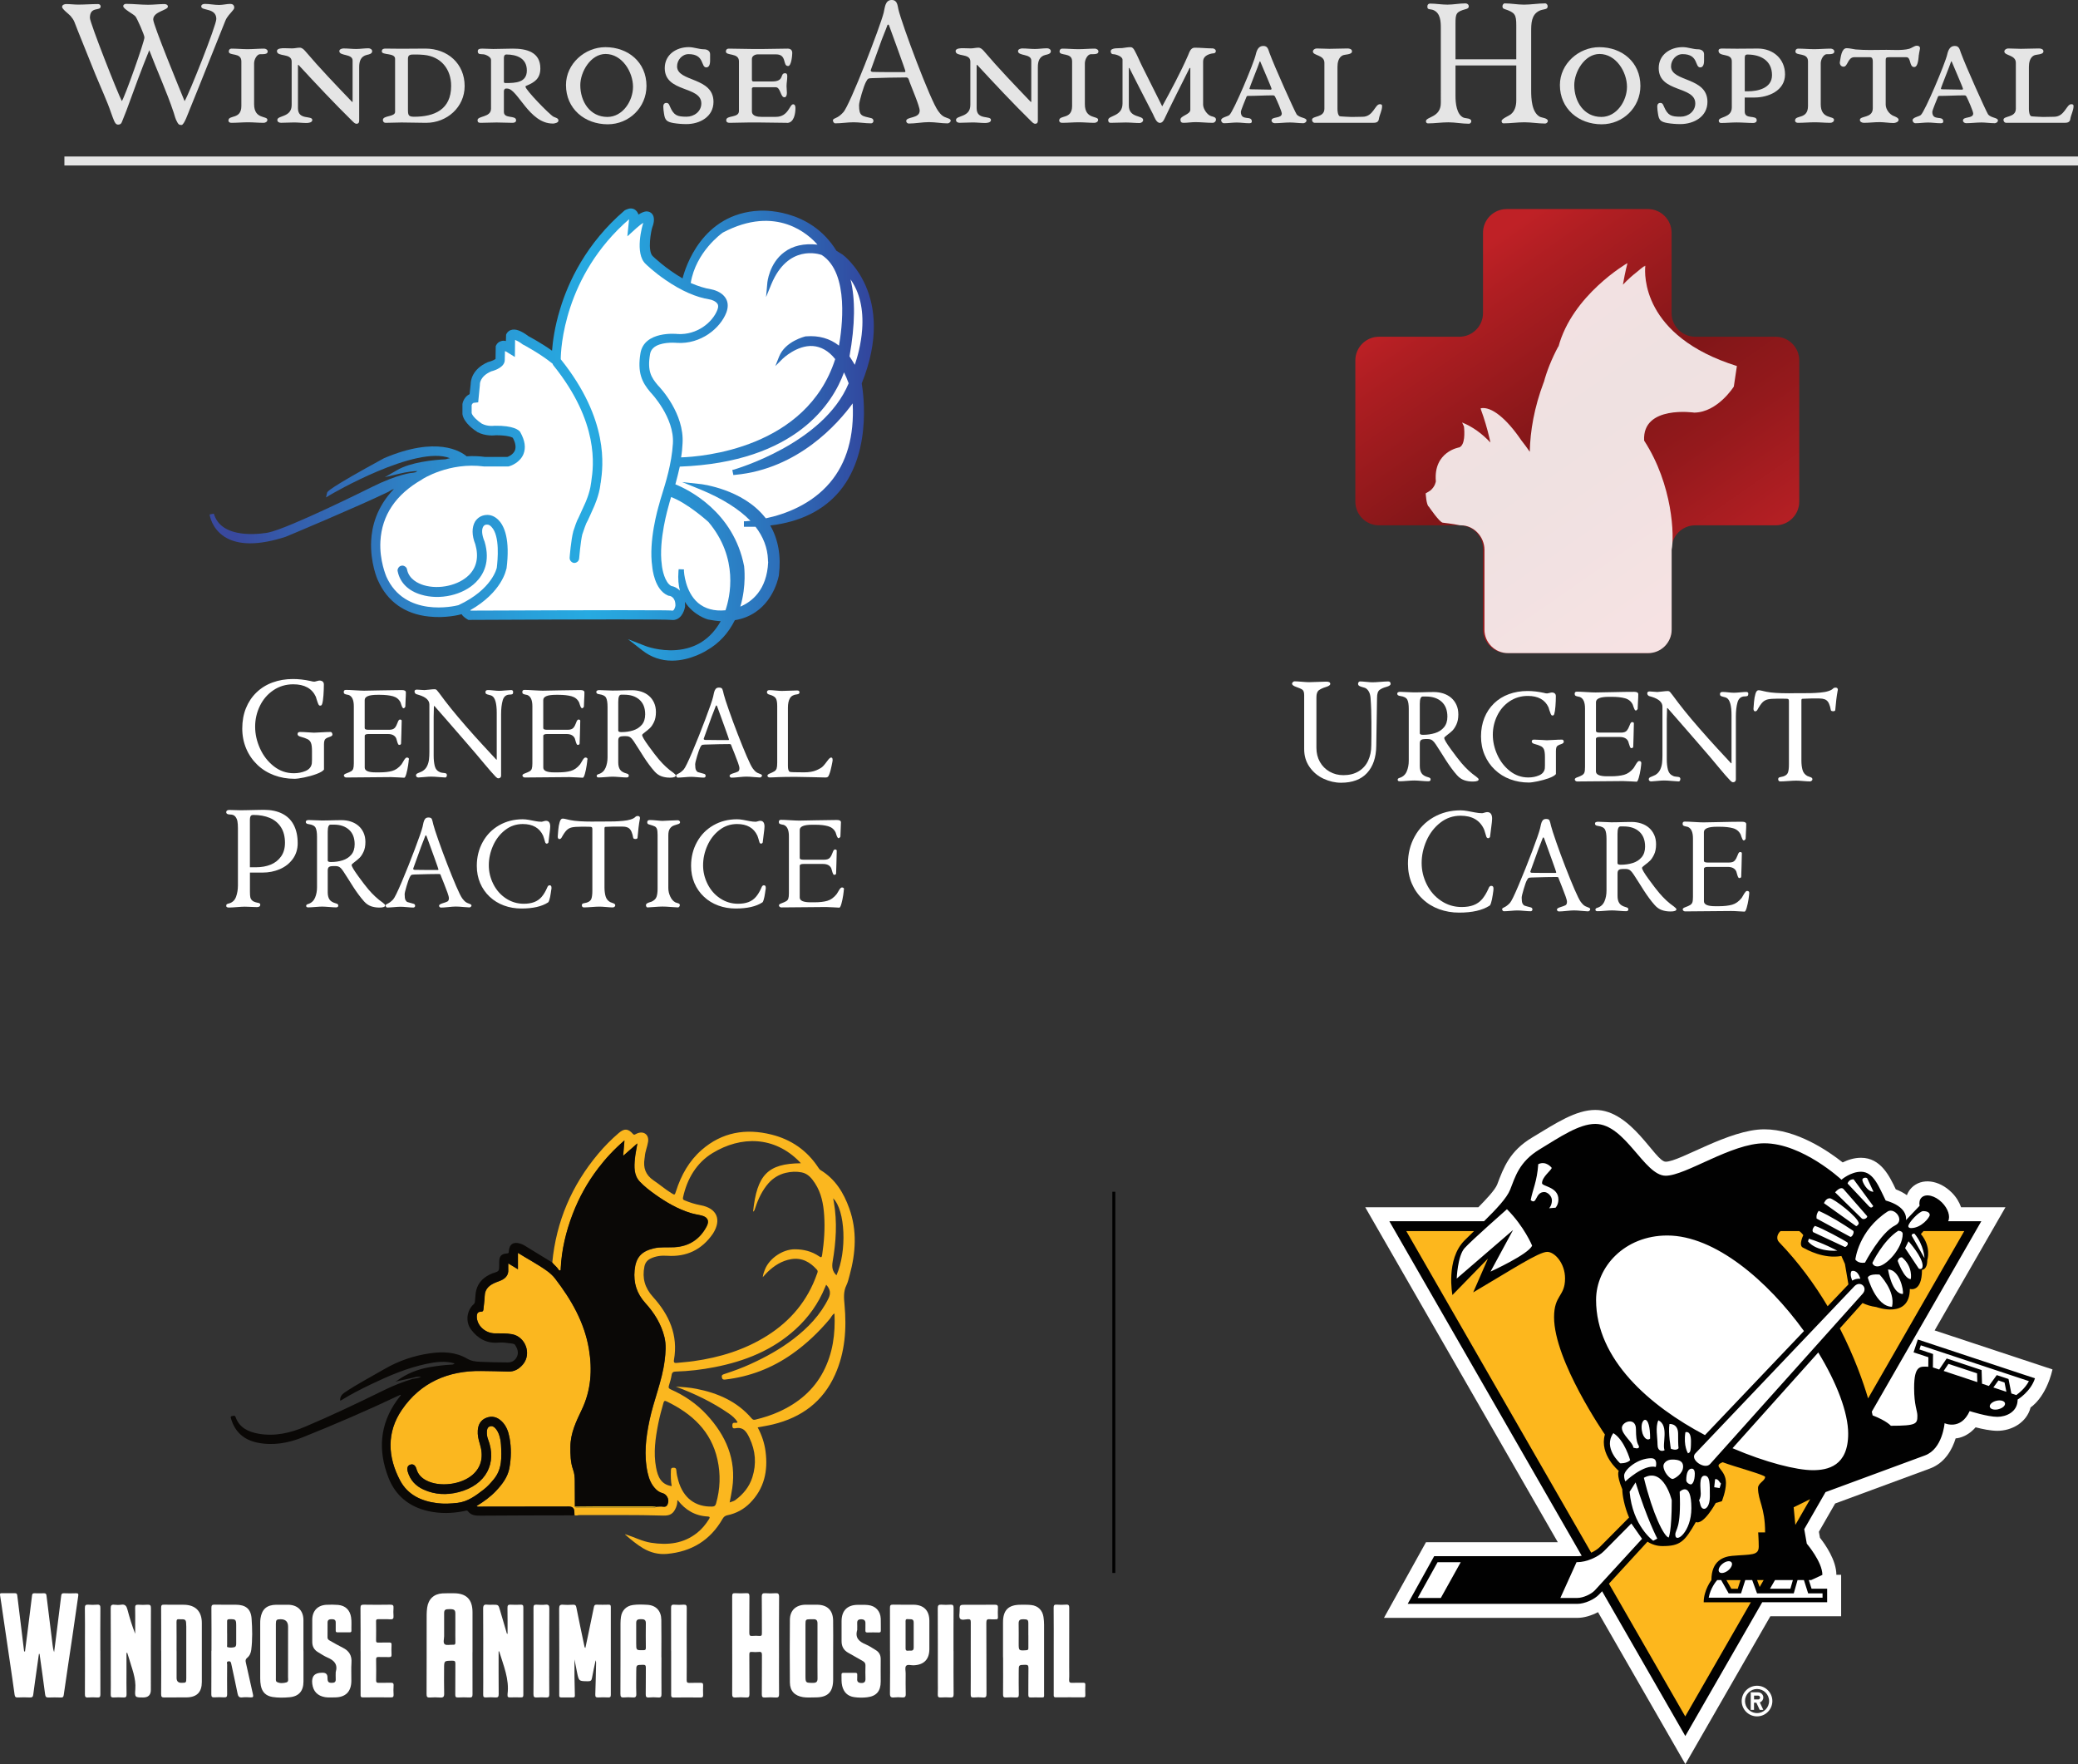 <?xml version="1.0" encoding="UTF-8"?>
<svg xmlns="http://www.w3.org/2000/svg" xmlns:xlink="http://www.w3.org/1999/xlink" viewBox="0 0 527.86 448.07">
  <rect x="0" y="0" width="527.86" height="448.07" fill="#333333" stroke="none"/>
  <defs>
    <style>
      .cls-1 {
        fill: #010101;
      }

      .cls-2 {
        fill: url(#linear-gradient-2);
      }

      .cls-3 {
        fill: #0a0806;
      }

      .cls-4, .cls-5 {
        fill: #fff;
      }

      .cls-4, .cls-6 {
        mix-blend-mode: overlay;
        opacity: .87;
      }

      .cls-7 {
        fill: url(#linear-gradient);
      }

      .cls-8 {
        isolation: isolate;
      }

      .cls-9 {
        fill: #fdb71d;
      }

      .cls-10 {
        fill: #fbb71f;
      }

      .cls-11 {
        fill: #ffcb1e;
      }
    </style>
    <linearGradient id="linear-gradient" x1="370.88" y1="66.66" x2="430.83" y2="152.89" gradientUnits="userSpaceOnUse">
      <stop offset="0" stop-color="#bf2126"/>
      <stop offset=".11" stop-color="#af1e22"/>
      <stop offset=".48" stop-color="#811618"/>
      <stop offset=".69" stop-color="#94191c"/>
      <stop offset="1" stop-color="#b92025"/>
    </linearGradient>
    <linearGradient id="linear-gradient-2" x1="53.26" y1="110.37" x2="221.98" y2="110.37" gradientUnits="userSpaceOnUse">
      <stop offset=".04" stop-color="#39499e"/>
      <stop offset=".12" stop-color="#355cab"/>
      <stop offset=".32" stop-color="#2d86c8"/>
      <stop offset=".48" stop-color="#28a0da"/>
      <stop offset=".57" stop-color="#27aae1"/>
      <stop offset=".64" stop-color="#27a1db"/>
      <stop offset=".75" stop-color="#2a8acc"/>
      <stop offset=".89" stop-color="#2e66b3"/>
      <stop offset="1" stop-color="#32449c"/>
    </linearGradient>
  </defs>
  <g class="cls-8">
    <g id="Layer_2">
      <g id="Layer_1-2" data-name="Layer_1">
        <g>
          <g>
            <path class="cls-10" d="M159.02,389.75c2.12.68,4.12,1.75,6.36,2.1,4.24.66,8.24.25,11.72-2.53,1.22-.97,2.19-2.16,3.01-3.48.26-.42.22-.63-.32-.66-3.19-.15-5.67-1.62-7.6-4.1-.01-.01-.05,0-.14,0,.04.63-.09,1.23-.33,1.82-.67,1.59-1.52,2.1-3.23,2.05-7.09-.22-14.19-.1-21.28-.14-.42,0-.85.27-1.27,0,0-.26-.03-.52-.03-.78q0-1.36-1.38-1.36c-7.53.01-15.06.02-22.6.03-.26,0-.56.11-.87-.15,1.83-1.13,3.53-2.33,4.97-3.87,1.57-1.67,2.96-3.5,3.38-5.79.47-2.55.51-5.14.03-7.71-.29-1.56-.81-3.04-2-4.17-1.12-1.07-2.44-1.46-3.92-.86-1.42.57-2.04,1.73-2.14,3.21-.08,1.18.18,2.29.53,3.41.93,2.98.52,5.75-1.81,7.81-2.88,2.55-8.41,3.25-11.81,1.46-1.21-.63-2.1-1.54-2.48-2.89-.27-.95-.81-1.34-1.53-1.13-.71.21-.96.84-.69,1.79.61,2.15,2.01,3.63,4.02,4.55,2.9,1.32,5.91,1.44,8.95.64,6.96-1.82,9.78-7.4,7.41-13.45-.24-.6-.3-1.23-.28-1.88.02-.59.14-1.13.74-1.35.59-.21,1.06.06,1.46.52.45.51.74,1.1.95,1.75.25.78.39,1.58.44,2.39.17,3.09.32,6.18-1.85,8.79-.78.94-1.59,1.86-2.56,2.6-2.01,1.54-4.02,3.08-6.66,3.38-1.7.2-3.41.28-5.12.07-4.02-.49-7.5-2.1-9.44-5.76-3.18-5.99-3.45-12.25.44-17.95,4.75-6.97,11.8-9.99,20.16-9.87,2.26.03,4.53.06,6.8.15,1.64.06,2.88-.7,3.84-1.87,2.21-2.7.58-7.01-2.83-7.62-1.44-.26-2.9-.18-4.35-.21-2.49-.04-4.58-2.03-4.58-4.27,0-.78.25-1.24,1.08-1.24.46,0,.58-.21.61-.63.08-1.1.29-2.19.31-3.29.03-2,1.32-2.92,2.94-3.56.54-.21,1.09-.38,1.6-.67.96-.55,1.51-1.33,1.45-2.48-.03-.5,0-1,0-1.64.88.54,1.59.97,2.46,1.49v-4.16c2.55,1.6,5.04,2.89,7.33,4.54.8.58,1.52,1.21,2.13,2.01,4.11,5.36,7.43,11.1,8.57,17.87.89,5.29.55,10.46-1.8,15.39-1.42,2.99-2.87,5.96-2.9,9.4-.01,1.99,0,3.98.68,5.85.35.97.42,1.89.43,2.87.01,2.18.02,4.36.03,6.54.25.3.59.18.9.18,6.26,0,12.53,0,18.79,0,.3,0,.65.12.9-.17.61-.01,1.23-.11,1.83-.01.84.13,1.1-.38,1.26-.99.27-1.04-.4-2.18-1.43-2.45-.67-.17-1.21-.52-1.68-1-1.15-1.15-1.73-2.6-2.08-4.14-1.01-4.52-.46-8.99.49-13.45,1.08-5.07,3.17-9.88,3.82-15.05.25-2.01.44-4.02-.06-6.03-.82-3.31-2.58-6.12-4.83-8.6-2.18-2.4-3.05-5.13-2.74-8.32.31-3.24,1.68-4.82,4.86-5.58,1.72-.41,3.47-.2,5.2-.29,3.75-.19,6.53-2.01,8.26-5.32.75-1.44.19-2.39-1.42-2.75-.9-.2-1.81-.35-2.69-.62-3.25-1.01-6.14-2.7-8.89-4.64-1.41-1-2.8-2.07-3.99-3.32-1.54-1.63-1.45-3.77-1.25-5.84.12-1.22.39-2.42.63-3.87-1.3,1.13-2.42,2.12-3.62,3.17.11-1.32.22-2.53.34-3.92-2.6,2.22-4.75,4.55-6.68,7.08-2.71,3.55-4.86,7.43-6.46,11.59-1.72,4.47-2.82,9.08-3.05,13.87,0,.16.06.37-.12.47-.2.11-.34-.08-.43-.21-.44-.7-1.12-1.17-1.62-1.81,1-10.43,4.94-19.63,11.68-27.65,1.59-1.89,3.33-3.65,5.21-5.26,1.41-1.21,2.38-1.15,3.61.24.21.23.36.23.59.09.17-.1.36-.19.55-.26,1.65-.64,2.97.39,2.7,2.15-.19,1.26-.74,2.45-.83,3.74-.01.17-.04.35-.07.52-.38,2.33.24,4.17,2.3,5.56,1.51,1.02,2.91,2.22,4.46,3.19.91.57.91.56,1.23-.44,1.29-4.06,3.31-7.7,6.55-10.52,5.16-4.49,11.17-5.5,17.68-3.88,5.04,1.25,9.06,4.03,11.93,8.4.16.24.32.48.58.64,3.72,2.26,5.85,5.74,7.27,9.7,2.03,5.63,1.65,11.31.1,16.97-.24.87-.43,1.77-.82,2.57-.79,1.6-.64,3.22-.48,4.91.56,6.09.15,12.09-2.38,17.75-3.07,6.9-8.53,10.91-15.76,12.67-1.26.31-2.56.51-3.92.77,1.04,1.94,1.72,3.96,2,6.11.65,4.95-.32,9.43-3.94,13.09-1.59,1.61-3.52,2.65-5.74,3.11-.59.12-.94.4-1.24.92-3.13,5.47-7.93,8.35-14.13,8.9-2.11.19-4.17-.32-6.02-1.41-1.61-.95-3.03-2.15-4.44-3.36.04-.04.08-.08.12-.13ZM203.44,295.46c-.19-.21-.28-.31-.37-.41-6.37-6.48-14.82-6.58-22.06-2.18-4.06,2.46-6.49,6.54-7.51,11.3-.09.42.05.56.39.71,1.32.54,2.67.98,4.08,1.24,4.14.76,5.4,3.64,3.14,7.21-.02.02-.03.05-.05.07-2.81,4.04-6.67,5.89-11.58,5.56-1.46-.1-2.9.06-4.24.72-.84.41-1.35,1.07-1.54,1.99-.61,2.96.1,5.45,2.18,7.75,4.09,4.52,6.44,9.71,5.32,16-.12.67.14.82.74.75,1.44-.16,2.9-.25,4.33-.46,6.63-.93,12.92-2.87,18.62-6.46,5.97-3.77,10.27-8.92,12.62-15.62.13-.37.36-.74,0-1.14-1.75-1.95-3.82-3.12-6.54-2.67-2.38.4-4.31,1.65-6.02,3.29-.42.4-.79.86-1.19,1.29.08-.77.33-1.38.57-2,1.13-2.81,4.5-5.08,7.53-5.09,2.23,0,4.32.5,6.18,1.77.49.33.7.4.8-.31.5-3.34.75-6.69.52-10.07-.19-2.87-.71-5.66-2.31-8.12-.83-1.27-1.77-2.47-3.4-2.8-1.36-.27-2.7-.2-4.06.12-1.76.41-3.3,1.4-4.39,2.65-1.55,1.78-2.61,3.98-3.35,6.27-.1.32-.17.7-.55.95.99-9.4,3.75-12.23,12.13-12.31ZM211.97,333.62c-.62.33-.81.94-1.19,1.39-2.83,3.37-5.96,6.36-9.59,8.91-5.14,3.61-10.76,5.75-16.96,6.48-.46.05-.75,0-.86-.56-.11-.56.15-.68.6-.83,2.28-.75,4.53-1.56,6.71-2.56,3.84-1.76,7.53-3.78,10.89-6.37,3.68-2.83,6.85-6.11,8.91-10.34.6-1.23.43-2.32-.61-3.43-.1.22-.2.43-.28.64-1.69,4.13-4.22,7.68-7.51,10.68-5.85,5.34-12.91,8.13-20.57,9.62-3.26.64-6.54,1.02-9.86,1.12-.59.02-.94.19-1.04.87-.14.91-.41,1.81-.69,2.7-.17.54-.02.75.48.97,3.47,1.53,6.56,3.64,9.13,6.43,4.86,5.27,7.54,11.32,6.48,18.65-.17,1.2-.43,2.38-.66,3.62.51-.2,1.02-.3,1.4-.57,2.03-1.49,3.58-3.35,4.36-5.8,1.09-3.44.82-6.74-.72-10-.74-1.58-1.56-2.89-3.63-2.46-.49.1-.73-.1-.73-.66,0-.56.14-.81.73-.74.18.02.4.05.6-.13-.53-.99-1.47-1.71-2.28-2.27-4.14-2.86-8.66-5.01-13.39-6.78,1.76.1,3.5.21,5.2.55,5.44,1.07,10.35,3.19,14.05,7.52.29.34.54.41.97.3,2.07-.5,4.09-1.14,6.02-2.02,4.83-2.2,8.75-5.44,11.23-10.21,2.4-4.6,3.06-9.56,2.82-14.73ZM170.63,377.46c-.23-1.26-.26-2.62-.2-3.98.02-.44.07-.69.62-.69.52,0,.72.15.76.67.06.9.26,1.78.51,2.65,1.25,4.37,4.31,6.68,8.6,6.55.56-.02.81-.2.97-.75,1.06-3.7,1.2-7.43.36-11.19-1.61-7.26-6.5-11.67-12.9-14.77-.53-.26-.68-.1-.83.42-.49,1.73-.96,3.47-1.31,5.23-.73,3.69-1.26,7.39-.55,11.15.43,2.31,1.25,4.33,3.98,4.72ZM212.48,323.91c2.7-6.02,2.26-16.54-.84-19.54.06.36.12.67.18.98.88,5.04.55,10.08-.31,15.08-.24,1.39-.07,2.49.97,3.49Z"/>
            <path class="cls-3" d="M146.03,382.68c-.01-2.18-.02-4.36-.03-6.54,0-.97-.08-1.9-.43-2.87-.67-1.86-.7-3.86-.68-5.85.02-3.44,1.47-6.41,2.9-9.4,2.35-4.93,2.69-10.09,1.8-15.39-1.14-6.77-4.46-12.51-8.57-17.87-.61-.8-1.33-1.43-2.13-2.01-2.29-1.64-4.78-2.94-7.33-4.54v4.16c-.86-.52-1.57-.95-2.46-1.49,0,.64-.02,1.14,0,1.64.06,1.15-.48,1.94-1.45,2.48-.51.29-1.06.45-1.6.67-1.61.65-2.9,1.56-2.94,3.56-.02,1.1-.23,2.19-.31,3.29-.03.43-.16.64-.61.63-.82,0-1.07.46-1.08,1.24,0,2.24,2.09,4.23,4.58,4.27,1.45.02,2.91-.05,4.35.21,3.41.61,5.04,4.93,2.83,7.62-.97,1.18-2.2,1.94-3.84,1.87-2.26-.09-4.53-.12-6.8-.15-8.35-.12-15.4,2.9-20.16,9.87-3.89,5.7-3.62,11.96-.44,17.95,1.94,3.65,5.41,5.26,9.44,5.76,1.71.21,3.41.12,5.12-.07,2.64-.3,4.66-1.84,6.66-3.38.97-.74,1.78-1.66,2.56-2.6,2.18-2.61,2.02-5.7,1.85-8.79-.04-.81-.19-1.61-.44-2.39-.21-.64-.5-1.23-.95-1.75-.4-.45-.87-.73-1.46-.52-.6.22-.72.77-.74,1.35-.02.65.04,1.28.28,1.88,2.37,6.05-.45,11.63-7.41,13.45-3.04.79-6.05.67-8.95-.64-2.01-.91-3.4-2.39-4.02-4.55-.27-.95-.02-1.58.69-1.79.71-.21,1.26.18,1.53,1.13.38,1.35,1.27,2.25,2.48,2.89,3.41,1.79,8.93,1.08,11.81-1.46,2.33-2.06,2.75-4.83,1.81-7.81-.35-1.12-.61-2.24-.53-3.41.1-1.48.72-2.64,2.14-3.21,1.48-.6,2.79-.21,3.92.86,1.19,1.13,1.71,2.61,2,4.17.48,2.57.43,5.16-.03,7.71-.42,2.29-1.81,4.12-3.38,5.79-1.44,1.53-3.14,2.74-4.97,3.87.31.26.6.15.87.15,7.53,0,15.06-.02,22.6-.03q1.38,0,1.38,1.36c0,.26.02.52.03.78-.32.21-.68.1-1.02.11-7.61.02-15.23.01-22.84.08-1.26.01-2.36-.06-3.19-1.11-.26-.33-.59-.13-.88-.07-3.08.63-6.17.71-9.25.01-4.81-1.09-8.29-3.92-10.07-8.5-2.68-6.88-2.23-13.52,2.19-19.66.29-.4.6-.78.89-1.17.02-.06.04-.13.07-.19-.07.01-.14.02-.21.03-8.14,3.85-16.41,7.44-24.77,10.78-3.66,1.47-7.56,2.15-11.52,1.32-3.37-.71-5.65-2.71-6.63-6.07-.08-.28-.2-.62.25-.66.32-.03.69-.32.91.28.99,2.7,3.23,3.74,5.84,4.2,4.15.72,8.04-.18,11.87-1.8,6.75-2.86,13.36-6.01,19.94-9.24,2.37-1.17,4.82-2.13,7.34-2.9.69-.08,1.37-.2,2.13-.46-.82-.21-1.48.04-2.14.2-1.31.29-2.63.57-3.94.86-.03-.03-.05-.06-.08-.09,2.51-1.85,5.33-2.97,8.4-3.49,1.75-.3,3.5-.52,5.27-.62.33-.02.71.03.99-.32-2.42-.69-4.79-.38-7.16.12-4.94,1.05-9.54,3.02-14.07,5.19-2.56,1.23-5.09,2.52-7.51,4.02-.09.05-.2.08-.33.13-.04-.94.38-1.55,1.11-2.05,3.28-2.2,6.78-4.02,10.19-6,3.59-2.08,7.43-3.38,11.51-3.97,3.24-.47,6.48-.37,9.39,1.32,1.1.64,2.14.78,3.34.83,2.35.1,4.7.16,7.05.16,1.12,0,1.9-.53,2.34-1.49.47-1.03.1-2.01-.44-2.89-.27-.44-.88-.41-1.35-.48-.97-.13-1.95-.26-2.95-.17-2.94.26-5.19-1.02-6.91-3.29-1.49-1.95-1.16-4.85.67-6.49.31-.28.28-.61.32-.94.1-.83.09-1.69.28-2.5.55-2.25,2.13-3.58,4.2-4.4.08-.03.17-.03.25-.06,1.36-.45,1.4-.51,1.41-1.95,0-.29,0-.58,0-.87,0-1.45.53-2.06,1.99-2.15.43-.03.44-.2.45-.52.1-1.82,1.16-2.53,2.93-1.97.76.24,1.4.68,2.07,1.1,2,1.23,4,2.45,6,3.67.49.64,1.18,1.11,1.62,1.81.08.13.22.31.43.21.19-.1.11-.3.12-.47.24-4.8,1.34-9.41,3.05-13.87,1.6-4.17,3.75-8.04,6.46-11.59,1.93-2.53,4.08-4.85,6.68-7.08-.12,1.4-.23,2.61-.34,3.92,1.2-1.05,2.33-2.03,3.62-3.17-.24,1.44-.51,2.65-.63,3.87-.2,2.07-.29,4.21,1.25,5.84,1.18,1.25,2.58,2.32,3.99,3.32,2.75,1.94,5.64,3.64,8.89,4.64.89.27,1.8.42,2.69.62,1.61.36,2.17,1.31,1.42,2.75-1.73,3.31-4.51,5.13-8.26,5.32-1.73.09-3.48-.12-5.2.29-3.18.76-4.55,2.34-4.86,5.58-.31,3.19.56,5.92,2.74,8.32,2.26,2.48,4.01,5.29,4.83,8.6.5,2.01.31,4.02.06,6.03-.65,5.18-2.75,9.99-3.82,15.05-.95,4.45-1.49,8.93-.49,13.45.34,1.55.92,2.99,2.08,4.14.48.48,1.02.82,1.68,1,1.03.27,1.7,1.42,1.43,2.45-.16.61-.42,1.12-1.26.99-.59-.09-1.22,0-1.83.01-.32-.02-.63-.05-.95-.05-4.98,0-9.97,0-14.95,0-1.56,0-3.13.03-4.69.04Z"/>
            <path class="cls-5" d="M9.89,420.06c-.34,2.41-.68,4.82-1.02,7.22-.14,1.03-.3,2.07-.42,3.11-.06.54-.24.8-.86.76-1.01-.06-2.04-.05-3.05,0-.56.03-.75-.16-.83-.7-.36-2.67-.76-5.34-1.15-8.01-.6-4.11-1.21-8.21-1.81-12.32-.24-1.66-.47-3.33-.74-4.99-.06-.37.06-.47.39-.46,1.13,0,2.27.02,3.4,0,.51-.01.56.3.6.66.32,2.56.63,5.12.94,7.69.26,2.1.51,4.2.77,6.3,0,.07.02.19.24.15.2-1.53.4-3.08.6-4.64.4-3.19.81-6.39,1.19-9.59.05-.4.17-.57.58-.56.81.02,1.63.03,2.44,0,.46-.02.6.17.65.59.51,4.21,1.04,8.41,1.56,12.62.07.57.15,1.15.38,1.74.17-1.32.34-2.64.51-3.97.44-3.46.88-6.91,1.29-10.37.06-.48.22-.63.7-.61,1.02.03,2.04.05,3.05,0,.61-.03.65.21.57.71-.51,3.44-.98,6.89-1.49,10.33-.73,4.94-1.49,9.87-2.19,14.81-.08.56-.29.65-.77.63-1.02-.03-2.04-.05-3.05,0-.64.03-.83-.19-.91-.82-.44-3.42-.93-6.83-1.41-10.24l-.17-.03Z"/>
            <path class="cls-5" d="M148.7,418.57c.29-1.36.56-2.64.83-3.92.45-2.16.91-4.31,1.34-6.48.08-.41.23-.6.67-.59,1.02.03,2.04.03,3.05,0,.5-.02.57.2.57.62,0,7.44-.01,14.88,0,22.31,0,.5-.15.65-.64.63-.84-.04-1.69-.05-2.53,0-.6.03-.8-.12-.77-.76.1-2.64.14-5.28.2-7.92,0-.25,0-.5-.11-.77-.32,1.52-.67,3.04-.94,4.56-.11.62-.37.78-.98.78-2.34-.02-2.34,0-2.81-2.26-.21-1.01-.4-2.03-.65-3.29,0,1.63-.01,3,0,4.38.02,1.6.05,3.19.1,4.79.01.39-.14.5-.51.49-.99-.02-1.98-.02-2.97,0-.4,0-.5-.17-.49-.52.01-.44,0-.87,0-1.31,0-6.91.02-13.83-.02-20.74,0-.83.24-1.04,1.02-.98.84.07,1.69.04,2.53,0,.49-.02.7.11.81.64.67,3.38,1.39,6.76,2.1,10.13,0,.04.06.07.2.21Z"/>
            <path class="cls-5" d="M120.02,419.65c0,3.57-.01,7.15.01,10.72,0,.61-.16.81-.78.78-.96-.05-1.92-.05-2.88,0-.59.03-.73-.18-.72-.74.03-2.61,0-5.23.03-7.84,0-.62-.17-.77-.77-.76-2.1.02-2.1,0-2.1,2.05,0,2.09-.04,4.18.02,6.27.03.87-.25,1.1-1.07,1.03-.84-.07-1.69-.06-2.53,0-.69.05-.88-.17-.87-.87.03-6.19.01-12.37.02-18.56,0-1.13-.03-2.26.13-3.39.31-2.18,1.69-3.5,3.89-3.63.96-.05,1.92-.03,2.88-.03,3.19,0,4.74,1.57,4.75,4.78,0,3.4,0,6.8,0,10.19ZM115.67,413.47c0-1.22.01-2.43,0-3.65-.01-.9-.29-1.11-1.45-1.11-1.18,0-1.4.17-1.4,1.12-.01,1.91-.02,3.83,0,5.74,0,.71-.33,1.68.15,2.06.46.36,1.39.07,2.11.13.52.04.61-.17.6-.64-.03-1.22-.01-2.43-.01-3.65Z"/>
            <path class="cls-5" d="M186,417.92c0-4.16.01-8.31-.01-12.47,0-.58.12-.83.76-.79.93.06,1.86.05,2.79,0,.64-.04.84.13.83.81-.04,3.08,0,6.16-.03,9.24,0,.64.13.88.8.81.57-.06,1.17-.05,1.74,0,.56.05.67-.16.66-.68-.03-3.08.02-6.16-.03-9.24-.01-.81.24-.99.98-.93.81.06,1.63.06,2.44,0,.74-.06.98.12.98.93-.05,5.06-.02,10.11-.02,15.17,0,3.17-.02,6.34.01,9.5,0,.65-.11.94-.85.89-.9-.07-1.8-.06-2.7,0-.65.04-.84-.15-.83-.82.04-3.31,0-6.63.03-9.94,0-.63-.11-.89-.8-.82-.57.07-1.16.05-1.74,0-.56-.05-.67.17-.66.69.02,3.34,0,6.68.03,10.03,0,.71-.2.9-.88.85-.87-.06-1.75-.07-2.62,0-.77.06-.9-.25-.89-.93.03-4.1.01-8.2.01-12.29Z"/>
            <path class="cls-5" d="M32.13,419.81c0,1.62,0,3.24,0,4.86,0,1.89-.03,3.78.02,5.67.02.68-.21.85-.84.81-.81-.05-1.63-.05-2.44,0-.59.04-.75-.18-.74-.74.03-1.71.01-3.43.01-5.15,0-5.58.01-11.16-.02-16.74,0-.7.15-1.01.9-.93.58.06,1.18.09,1.74,0,1.05-.18,1.38.35,1.62,1.25.54,2.06,1.17,4.1,1.96,6.14,0-.81,0-1.62,0-2.43,0-1.4.03-2.79-.01-4.19-.02-.63.2-.8.79-.77.78.05,1.57.06,2.35,0,.69-.05.87.18.87.87-.03,6.92-.02,13.84-.02,20.76q0,1.93-1.95,1.93c-2.03,0-2.16-.01-2-2.03.24-2.86-.9-5.39-1.64-8.02-.12-.43-.28-.86-.41-1.29-.06,0-.13.01-.19.02Z"/>
            <path class="cls-5" d="M128.93,415.02c0-2.22.02-4.41-.02-6.61-.01-.65.16-.88.82-.83.84.06,1.69.03,2.53,0,.46-.01.68.09.68.62-.02,7.44-.01,14.88,0,22.32,0,.44-.12.63-.59.61-.96-.03-1.92-.02-2.88,0-.43,0-.58-.17-.54-.57,0-.09,0-.18,0-.26.48-3.81-1.02-7.23-2.08-10.73-.02-.08-.04-.17-.19-.14,0,3.61-.02,7.24.02,10.86,0,.69-.18.91-.86.85-.78-.06-1.57-.05-2.35,0-.6.04-.74-.18-.73-.74.03-2.09.01-4.19.01-6.28,0-5.17.02-10.35-.02-15.52,0-.88.26-1.13,1.07-1.02.46.06.93.01,1.39.01,1.42,0,1.42,0,1.82,1.39.54,1.87,1.09,3.73,1.65,5.59.04.14,0,.36.29.44Z"/>
            <path class="cls-5" d="M168.02,420.95c0,3.11-.02,6.22.01,9.32,0,.64-.1.95-.84.88-.78-.07-1.57-.07-2.35,0-.69.06-.82-.21-.81-.84.04-2.24,0-4.47.03-6.71.01-.62-.17-.77-.77-.75-1.67.03-1.67,0-1.67,1.7,0,1.89-.05,3.78.02,5.66.03.81-.24,1-.98.93-.72-.06-1.46-.06-2.18,0-.69.06-.88-.18-.88-.87.03-5.98.01-11.97.02-17.95,0-.55.04-1.1.12-1.65.24-1.65,1.37-2.78,3.04-3.01,1.21-.17,2.44-.12,3.66-.05,2.21.13,3.52,1.52,3.55,3.83.05,3.17.01,6.33.01,9.5h.01ZM161.61,415.39c0,.67,0,1.34,0,2,0,1.79,0,1.77,1.79,1.75.46,0,.67-.08.66-.61-.03-2.09-.03-4.18,0-6.28,0-.86-.48-.99-1.18-.99-.71,0-1.29.04-1.27.98.02,1.05,0,2.09,0,3.14Z"/>
            <path class="cls-5" d="M254.79,420.96c0-2.96,0-5.93,0-8.89,0-3.11,1.37-4.47,4.47-4.47.9,0,1.81-.03,2.7.07,1.73.19,2.85,1.32,3.11,3.03.1.66.15,1.32.15,1.99,0,5.73,0,11.45,0,17.18,0,1.47.18,1.25-1.22,1.27-.7,0-1.4-.03-2.09.01-.54.03-.7-.16-.69-.69.03-2.27-.02-4.53.03-6.8.01-.68-.2-.82-.84-.81-1.63.04-1.63,0-1.63,1.61,0,1.98-.03,3.95.02,5.93.01.63-.18.8-.78.76-.81-.05-1.63-.05-2.44,0-.61.04-.79-.16-.78-.77.03-3.14.01-6.28.01-9.42ZM261.22,415.36c0-1.01.01-2.03,0-3.04-.01-.91-.19-1.02-1.28-1.04-.77-.02-1.2.19-1.18,1.07.04,1.68.01,3.36.01,5.04,0,1.89,0,1.88,1.93,1.76.42-.03.54-.16.53-.57-.02-1.07,0-2.14,0-3.21Z"/>
            <path class="cls-5" d="M211.64,419.42c0,2.38,0,4.76,0,7.15,0,3.21-1.35,4.58-4.54,4.56-1.04,0-2.09.1-3.13-.07-2.11-.34-3.3-1.58-3.32-3.7-.05-5.32-.05-10.63,0-15.95.02-2.39,1.54-3.78,3.95-3.82.99-.01,1.98,0,2.97,0,2.57.02,4.01,1.39,4.06,3.98.05,2.61.01,5.23.01,7.84h0ZM207.66,419.4c0-2.35-.01-4.71,0-7.06,0-.74-.27-1.09-1.02-1.06-.26.01-.52,0-.78,0-1.15,0-1.25.1-1.25,1.23,0,4.33,0,8.66,0,12.99,0,1.96,0,1.93,1.97,1.94.85,0,1.11-.35,1.09-1.16-.03-2.29-.01-4.59-.01-6.88Z"/>
            <path class="cls-5" d="M53.72,419.3c0-3.63.02-7.26-.02-10.9,0-.65.16-.85.82-.83,1.77.05,3.55.01,5.32.02,2.54,0,3.89,1.02,4.07,3.53.19,2.63.24,5.28-.08,7.91-.1.79-.41,1.55-1.04,2.05-.46.37-.45.73-.34,1.2.61,2.68,1.18,5.37,1.8,8.05.14.61.08.85-.6.8-.69-.05-1.4-.08-2.09,0-.84.11-1.08-.29-1.22-1.01-.5-2.5-1.05-4.99-1.59-7.49-.08-.38-.16-.73-.7-.66-.61.08-.35.52-.35.8-.02,2.53-.03,5.06,0,7.58,0,.62-.18.8-.79.77-.81-.05-1.63-.05-2.44,0-.61.04-.79-.15-.79-.77.03-3.69.01-7.38.01-11.07ZM57.7,414.84c0,.99,0,1.98,0,2.96,0,.19-.1.51.09.56.55.17,1.15.15,1.71.02.45-.1.5-.51.5-.91,0-1.51,0-3.02,0-4.53,0-1.62-.11-1.7-1.75-1.67-.49,0-.57.18-.56.6.02.99,0,1.98,0,2.96Z"/>
            <path class="cls-5" d="M77.09,419.42c0,2.56,0,5.11,0,7.67,0,2.41-1.16,3.79-3.54,4-1.44.13-2.9.16-4.35-.07-1.64-.27-2.62-1.23-2.94-2.87-.12-.6-.16-1.21-.16-1.82,0-4.65,0-9.3,0-13.95,0-.43,0-.87.07-1.3.35-2.36,1.61-3.45,4-3.48,1.02,0,2.04-.02,3.05,0,2.41.05,3.84,1.48,3.86,3.88.02,2.64,0,5.29,0,7.93ZM70.08,419.31c0,2.32,0,4.64,0,6.96,0,.35-.07.78.28.95.76.39,1.6.31,2.37.11.66-.17.43-.88.44-1.36.02-4.26.01-8.53.01-12.79q0-1.92-1.92-1.9c-1,0-1.17.17-1.18,1.15,0,2.29,0,4.58,0,6.87Z"/>
            <path class="cls-5" d="M40.94,419.32c0-3.66.02-7.32-.01-10.98,0-.62.17-.78.78-.76,1.66.04,3.31,0,4.97.02,2.95.02,4.58,1.65,4.59,4.6,0,5,0,9.99,0,14.99,0,2.61-1.25,3.9-3.89,3.94-1.86.03-3.72-.02-5.58.02-.67.02-.88-.14-.87-.85.04-3.66.02-7.32.02-10.98ZM44.86,419.4c0,2.27,0,4.53,0,6.8q0,1.24,1.24,1.23c1.19,0,1.22-.04,1.22-1.22,0-4.36,0-8.72,0-13.08,0-.35-.03-.7-.05-1.04-.03-.53-.31-.79-.84-.8-.29,0-.59.03-.87-.01-.58-.08-.73.14-.72.71.03,2.47.01,4.94.01,7.41Z"/>
            <path class="cls-5" d="M85.3,424.66c.55-1.94-.44-2.95-2.1-3.65-.85-.36-1.62-.9-2.42-1.37-.98-.58-1.46-1.44-1.46-2.59.01-1.89-.01-3.78,0-5.67.03-2.24,1.38-3.66,3.6-3.77.98-.05,1.98-.05,2.96.03,1.87.17,3.01,1.29,3.3,3.14.18,1.13.05,2.26.09,3.39.01.36-.15.44-.47.44-1.02-.01-2.04-.02-3.05,0-.41,0-.48-.16-.47-.52.02-.67,0-1.34,0-2,0-.68-.41-.81-.97-.82-.58,0-1.08.09-1.1.8-.02,1.28,0,2.56-.01,3.84,0,.47.33.66.65.84,1.06.6,2.11,1.21,3.2,1.75,1.62.79,2.37,1.99,2.23,3.84-.11,1.53,0,3.08-.03,4.62-.03,2.74-1.48,4.17-4.23,4.17-.81,0-1.63.07-2.44-.06-1.93-.33-3.02-1.47-3.26-3.4q-.34-2.8,2.42-2.8c.09,0,.17,0,.26,0q1.19,0,1.19,1.19c0,1.14.22,1.39,1.16,1.37.64,0,.98-.25.93-.94-.04-.61,0-1.22,0-1.83Z"/>
            <path class="cls-5" d="M217.74,414.05c-.58,1.98.52,2.92,2.16,3.61.9.38,1.73.94,2.57,1.46.86.52,1.27,1.29,1.25,2.33-.03,1.89,0,3.78,0,5.67,0,2.42-1.07,3.69-3.45,3.98-1.09.13-2.2.12-3.3-.04-1.67-.25-2.62-1.23-3.03-2.82-.24-.94-.15-1.91-.18-2.86-.01-.39.15-.5.52-.49.99.02,1.98.02,2.97,0,.36,0,.54.1.51.49-.02.32.02.64-.01.96-.09.79.26,1.11,1.04,1.13.81.03,1.08-.35,1.06-1.11-.03-1.1-.04-2.21,0-3.31.02-.54-.19-.86-.63-1.12-1.24-.69-2.46-1.43-3.71-2.11-1.2-.65-1.74-1.65-1.73-2.99.01-1.71-.02-3.43,0-5.14.04-2.65,1.5-4.07,4.16-4.07.84,0,1.69-.03,2.53.05,1.94.19,3.18,1.52,3.26,3.45.04.99,0,1.98.02,2.96.01.39-.07.57-.52.56-.96-.03-1.92-.03-2.88,0-.45.01-.54-.16-.52-.56.03-.58-.01-1.16.01-1.74.03-.81-.4-1.06-1.14-1.05-.72.01-.99.33-.95,1.03.03.58,0,1.16,0,1.74Z"/>
            <path class="cls-5" d="M226.08,419.4c0-3.66.01-7.32-.01-10.99,0-.62.11-.86.8-.84,1.71.05,3.43,0,5.15.02,2.61.02,4.05,1.44,4.06,4.06.02,2.41.02,4.82,0,7.24-.02,2.62-1.41,4-4.04,4.09-.65.02-1.52-.32-1.89.17-.31.41-.09,1.23-.09,1.87,0,1.74-.04,3.49.02,5.23.02.75-.23.95-.94.89-.66-.06-1.34-.07-2,0-.82.09-1.08-.14-1.07-1.02.06-3.57.02-7.15.02-10.72ZM230.04,415.29c0,1.07.02,2.14,0,3.21-.02.52.05.86.68.76.56-.09,1.39.3,1.38-.79,0-.78,0-1.56,0-2.35,0-1.33,0-2.66,0-4,0-1.1-.83-.77-1.44-.86-.72-.11-.62.36-.62.8,0,1.07,0,2.14,0,3.21Z"/>
            <path class="cls-5" d="M91.59,419.41c0-3.66.02-7.32-.02-10.98,0-.71.2-.86.87-.85,2.24.04,4.47.04,6.71,0,.67-.01.86.2.81.84-.05.66-.05,1.34,0,2,.05.66-.11.93-.84.88-1.01-.07-2.03,0-3.05-.03-.4,0-.55.09-.54.52.03,1.63.02,3.25,0,4.88,0,.41.11.56.54.54.93-.03,1.86,0,2.79-.02.43-.01.62.07.6.56-.04.84-.04,1.69,0,2.53.03.53-.2.62-.66.61-.87-.03-1.74.02-2.61-.02-.48-.02-.66.1-.65.62.03,1.77.03,3.54,0,5.31,0,.5.16.64.64.63,1.02-.03,2.03.01,3.05-.02.53-.02.8.09.75.71-.06.78-.04,1.57,0,2.35.02.48-.12.66-.63.66-2.38-.02-4.77-.03-7.15,0-.66.01-.6-.34-.6-.76,0-3.66,0-7.32,0-10.98Z"/>
            <path class="cls-5" d="M246.59,421.21c0-3.05-.01-6.1.01-9.15,0-.57-.08-.82-.73-.79-.68.03-1.59.34-1.99-.15-.33-.41-.11-1.27-.11-1.94,0-1.58,0-1.58,1.6-1.58,2.44,0,4.88.02,7.33-.01.59,0,.84.13.8.77-.05.81-.03,1.63,0,2.44,0,.38-.13.52-.51.5-.49-.02-.99.04-1.48-.02-.73-.08-.97.1-.96.91.04,6.01.01,12.03.04,18.04,0,.7-.13.99-.89.92-.78-.07-1.57-.06-2.35,0-.64.05-.77-.2-.77-.79.03-3.05.01-6.1.01-9.15Z"/>
            <path class="cls-5" d="M170.48,419.31c0-3.63.01-7.26-.01-10.89,0-.63.12-.89.81-.84.78.06,1.57.06,2.35,0,.67-.05.83.18.82.83-.03,3.72-.01,7.44-.01,11.15,0,2.38.02,4.76-.01,7.15,0,.56.13.76.71.74.96-.05,1.92,0,2.88-.02.46-.01.6.15.59.61-.03.84-.03,1.69,0,2.53.01.47-.18.59-.62.59-2.3-.02-4.59-.03-6.89,0-.63,0-.61-.33-.61-.77,0-3.69,0-7.38,0-11.07Z"/>
            <path class="cls-5" d="M267.67,419.38c0-3.66.02-7.32-.02-10.99,0-.64.13-.87.8-.82.78.06,1.57.06,2.35,0,.69-.06.81.21.81.84-.02,5.06-.01,10.11-.01,15.17,0,1.02.05,2.04-.02,3.05-.04.69.21.83.84.8.9-.05,1.8,0,2.7-.02.37,0,.6.03.58.5-.03.9-.03,1.8,0,2.7.02.45-.19.52-.57.51-2.3-.01-4.6-.03-6.89,0-.67.01-.57-.38-.57-.78,0-3.66,0-7.32,0-10.99Z"/>
            <path class="cls-5" d="M242.22,419.36c0,3.66-.02,7.31.02,10.97,0,.66-.17.86-.83.82-.81-.06-1.63-.05-2.44,0-.57.03-.77-.15-.75-.73.04-1.07.01-2.15.01-3.22,0-6.24.01-12.48-.02-18.72,0-.74.22-.95.93-.9.75.06,1.51.06,2.26,0,.65-.05.83.14.83.81-.03,3.66-.02,7.31-.02,10.97Z"/>
            <path class="cls-5" d="M135.53,419.32c0-3.66.01-7.31-.01-10.97,0-.61.16-.81.78-.77.75.05,1.52.08,2.26,0,.86-.09.98.27.98,1.02-.03,4.41-.02,8.82-.02,13.24,0,2.84-.02,5.69.01,8.53,0,.62-.18.81-.79.78-.78-.05-1.57-.06-2.35,0-.68.05-.88-.15-.88-.85.04-3.66.02-7.31.02-10.97Z"/>
            <path class="cls-5" d="M25.49,419.31c0,3.69-.01,7.38.01,11.07,0,.61-.17.81-.78.77-.78-.05-1.57-.06-2.35,0-.69.06-.8-.22-.8-.84.03-4.5.01-9.01.01-13.51,0-2.79.03-5.58-.02-8.37-.01-.71.21-.9.88-.85.72.05,1.46.07,2.18,0,.77-.08.89.24.88.92-.03,3.6-.02,7.2-.02,10.81Z"/>
            <path class="cls-3" d="M100.89,350.84c-.11.11-.23.13-.35.03.09-.04.18-.08.27-.11.03.03.05.06.08.09Z"/>
            <path class="cls-10" d="M158.91,389.88c-.07-.03-.17-.06-.1-.16.02-.03.14.02.22.03-.04.04-.08.09-.12.13Z"/>
            <path class="cls-11" d="M146.03,382.68c1.56-.01,3.13-.04,4.69-.04,4.98,0,9.97,0,14.95,0,.32,0,.63.03.95.05-.26.28-.6.17-.9.17-6.26,0-12.53,0-18.79,0-.3,0-.65.12-.9-.18Z"/>
          </g>
          <rect x="282.56" y="302.7" width=".75" height="96.82"/>
          <g class="cls-6">
            <path class="cls-5" d="M59.22,2.55c-.82,1.05-1.5,1.55-2,2.78-1.18,2.87-6.47,16.26-9.06,22.55-.32.73-1.37,3.87-2.05,3.87-.64,0-.82-.23-1.09-.73-.46-.77-.64-1.64-.91-2.46-1.78-5.33-4.19-10.57-6.19-15.81-1.96,4.78-3.74,9.66-5.51,14.53-.41,1.19-1.05,2.64-1.37,3.51-.14.41-.32.86-1.05.86-.55,0-.82-.55-1-.96-.5-1.14-1.09-3.05-1.6-4.28-1.41-3.51-2.78-6.47-4.15-9.98-1.55-3.92-3.37-8.29-4.33-10.84-.23-.59-.59-1.05-1-1.55-.41-.46-2.14-1.73-2.14-2.28s.64-.73,1.05-.73c1,0,2.05.14,3.05.14,1.69,0,3.37-.14,5.06-.14.32,0,.64.23.64.59,0,1.32-2.73-.14-2.73,2.92,0,1.23,7.01,19.04,8.11,21.13.73-.96,5.74-15.08,5.74-16.17,0-.64-1.87-4.83-2.28-5.33-.55-.64-3.1-1.87-3.1-2.6,0-.41.37-.59.73-.59,1.87,0,3.74.23,5.6.23,1.37,0,2.78-.18,4.15-.18.36,0,.86.18.86.64,0,.96-3.73,1.23-3.73,3.28,0,1.37,6.88,18.09,7.97,20.73,1.05-1.59,8.06-19.22,8.06-20.86,0-2.92-3.83-2-3.83-3.19,0-.5.55-.64.91-.64,1.23,0,2.41.27,3.64.27.96,0,1.91-.27,2.87-.27.55,0,.96.32.96.91,0,.27-.09.41-.27.64Z"/>
            <path class="cls-5" d="M66.74,13.76h-.64c-.82,0-1.55,1.32-1.55,2.32v10.39c0,3.92,3.37,2.87,3.37,3.96,0,.5-.5.77-.96.77-1.32,0-2.6-.14-3.92-.14-1.41,0-2.87.14-4.28.14-.37,0-.73-.18-.73-.59,0-1.5,3.28-.18,3.28-3.69v-11.34c0-2.37-3.19-1.27-3.19-2.5,0-.41.23-.73.68-.73,1.37,0,2.73.14,4.1.14s2.82-.14,4.19-.14c.41,0,.91.27.91.73,0,.59-.68.68-1.28.68Z"/>
            <path class="cls-5" d="M93.2,13.94c-1.55.37-1.96,1.6-1.96,3.1v13.53c0,.36-.04.77-.55.86h-.14c-.41,0-.77-.41-1.05-.68-4.69-4.6-9.2-9.43-13.67-14.26h-.14v11.02c0,3.1,3.64,1.73,3.64,2.96,0,.68-1,.77-1.5.77-1,0-2.1-.14-3.1-.14-1.09,0-2.23.09-3.32.09-.46,0-.96-.18-.96-.73,0-1.19,3.64-.59,3.64-3.78v-11.07c0-2.19-3.74-1.09-3.74-2.64,0-.73,1.37-.73,1.87-.73.64,0,1.37.05,2,.05s1.28-.18,1.91-.18c.59,0,1,.41,1.37.82,3.83,4.51,7.7,8.52,11.93,12.94h.14v-10.48c0-1.82-3.37-1.09-3.37-2.41,0-.5.68-.68,1.09-.68,1.09,0,2.09.14,3.19.14,1,0,2.1-.18,3.1-.18.46,0,.96.27.96.77,0,.64-.87.82-1.37.91Z"/>
            <path class="cls-5" d="M108.23,31.2c-2.05,0-4.19-.09-6.24-.09-1.37,0-2.73.09-4.05.09-.41,0-.68-.32-.68-.73,0-1.19,3.1-.73,3.1-2.05v-13.48c0-1.59-3.37-.86-3.37-1.87,0-.59.41-.73.91-.73,1.32,0,2.73.04,4.05.04,2,0,4.1-.04,6.1-.04,5.6,0,9.98,3.78,9.98,9.52,0,5.38-4.51,9.34-9.79,9.34ZM107.68,13.94c-.73-.09-1.55-.09-2.28-.09h-.36c-.73,0-1.41.05-1.41,1.05v12.84c0,1.5.09,1.91,1.59,1.91,5.06,0,9.38-1.77,9.38-7.83,0-4.33-2.64-7.47-6.92-7.88Z"/>
            <path class="cls-5" d="M140.39,31.38c-5.97,0-8.93-8.88-11.52-8.88h-.37c-.36,0-.5.41-.5.68v5.24c0,1.87,3.1.73,3.1,2.14,0,.5-.5.64-.91.64-1.32,0-2.73-.09-4.05-.09s-2.69.09-4.01.09c-.5,0-.82-.09-.82-.68,0-1.14,3.42-.64,3.42-2.92v-12.39c0-.73-1.23-1.32-1.87-1.41-.64-.09-1.5.14-1.5-.77,0-.68.64-.68,1.23-.68.96,0,1.73.09,2.69.09,1.64,0,3.37-.09,5.01-.09,3.46,0,6.97.87,6.97,5.01,0,2.55-1.41,3.55-3.55,4.42-.09.05-.23.09-.23.23,0,.82,6.15,7.15,7.15,7.65.46.23,1.23.32,1.23.96,0,.59-1.05.77-1.46.77ZM128.59,13.85c-.46,0-.59.46-.59.82v6.1c0,.27.18.32.41.32h.14c2.37,0,5.28-.09,5.28-3.19s-2.55-4.06-5.24-4.06Z"/>
            <path class="cls-5" d="M154.38,31.57c-5.83,0-10.61-3.92-10.61-9.98,0-5.38,4.78-9.61,10.02-9.61,5.78,0,10.43,3.83,10.43,9.84,0,5.46-4.42,9.75-9.84,9.75ZM153.83,13.71c-3.78,0-6.42,4.51-6.42,7.93,0,4.1,2.41,8.06,6.88,8.06,3.92,0,6.51-4.1,6.51-7.65,0-3.78-2.78-8.34-6.97-8.34Z"/>
            <path class="cls-5" d="M174.36,31.52c-1.14,0-2.23-.09-3.32-.27-1.69-.32-2.14-.73-2.37-2.42-.09-.64-.18-1.14-.18-1.78,0-.55.27-.91.77-.91.64,0,.73.5.96,1,.96,2.19,1.82,2.5,4.19,2.5,1.91,0,3.74-1.32,3.74-3.37,0-4.51-9.29-2.69-9.29-8.97,0-3.42,2.92-5.33,6.1-5.33,1.32,0,2.6.55,3.92.55.73,0,1.5.41,1.5,1.23v1.73c0,.59-.14,1.64-.96,1.64-1.46,0-.36-3.37-4.51-3.37-1.64,0-2.92,1.5-2.92,3.1,0,4.01,9.25,2.64,9.25,9.02,0,3.78-3.46,5.65-6.88,5.65Z"/>
            <path class="cls-5" d="M199.87,31.2c-2.19,0-4.83-.09-7.01-.09h-2.69c-1.59,0-3.23.09-4.83.09-.46,0-.86-.14-.86-.68,0-1.32,3.23-.5,3.23-2.32v-12.62c0-2.28-3.32-1.32-3.32-2.5,0-.46.27-.73.73-.73,1.91,0,3.92.09,5.83.09h3.01c1.91,0,4.19-.09,6.1-.09.77,0,1.19.36,1.19,1.14,0,.59-.23,3.28-1.05,3.28-1.46,0-.23-2.96-3.05-2.96h-4.69c-.64,0-1.46.41-1.46,1.14v5.28c0,.32.09.46.46.46h4.69c3.23,0,1.87-2.09,3.28-2.09.55,0,.55.46.55.86,0,.77-.18,1.64-.18,2.42,0,.55.09,1.14.09,1.69,0,.41-.09,1.14-.64,1.14-1,0-.96-2.55-2.19-2.55h-5.65c-.18,0-.41.14-.41.32v5.79c0,1.27,1.5,1.41,2.46,1.41h3.64c3.19,0,3.46-3.19,4.37-3.19.5,0,.59.55.59.96,0,1.41-.36,3.78-2.19,3.78Z"/>
            <path class="cls-5" d="M240.73,31.34c-1.55,0-3.14-.32-4.74-.32-1.73,0-3.42.36-5.15.36-.36,0-.64-.32-.64-.64,0-1.18,3.42-.55,3.42-2.64,0-1.14-2.1-5.97-2.6-7.38-.14-.41-.23-1.05-.82-1.05-2.87,0-5.74.09-8.61.18-1.09.05-1.09,0-1.64,1-.5.91-1.73,4.92-1.73,5.88,0,2.87.77,2.69,3.1,3.28.37.09.55.36.55.73,0,.32-.27.59-.59.59-1.5,0-2.96-.27-4.46-.27s-3.1.27-4.65.27c-.32,0-.59-.41-.59-.73,0-.36.36-.46.64-.59.86-.37,1.37-.82,2-1.5,1.69-1.82,9.43-21.91,10.25-25.28.32-1.23.32-3.23,2.05-3.23,1.41,0,1.46,1.32,1.69,2.37.91,3.87,8.15,23.23,10.11,25.83.77,1.05,1.18,1.41,2.41,1.82.27.09.77.23.77.64,0,.32-.46.68-.77.68ZM225.88,6.61c-.05-.14-.05-.36-.27-.36-.18,0-.23.23-.27.36-.41,1.18-.96,2.37-1.37,3.51l-2.78,7.7v.04c0,.36.32.41.64.41h.14c1.32.04,2.6.04,3.92.04h3.92c.14,0,.18-.09.18-.23,0-.27-3.64-10.2-4.1-11.48Z"/>
            <path class="cls-5" d="M265.6,13.94c-1.55.37-1.96,1.6-1.96,3.1v13.53c0,.36-.04.77-.55.86h-.14c-.41,0-.77-.41-1.05-.68-4.69-4.6-9.2-9.43-13.67-14.26h-.14v11.02c0,3.1,3.64,1.73,3.64,2.96,0,.68-1,.77-1.5.77-1,0-2.1-.14-3.1-.14-1.09,0-2.23.09-3.32.09-.46,0-.96-.18-.96-.73,0-1.19,3.64-.59,3.64-3.78v-11.07c0-2.19-3.74-1.09-3.74-2.64,0-.73,1.37-.73,1.87-.73.64,0,1.37.05,2,.05s1.28-.18,1.91-.18c.59,0,1,.41,1.37.82,3.83,4.51,7.7,8.52,11.93,12.94h.14v-10.48c0-1.82-3.37-1.09-3.37-2.41,0-.5.68-.68,1.09-.68,1.09,0,2.09.14,3.19.14,1,0,2.1-.18,3.1-.18.46,0,.96.27.96.77,0,.64-.87.82-1.37.91Z"/>
            <path class="cls-5" d="M277.77,13.76h-.64c-.82,0-1.55,1.32-1.55,2.32v10.39c0,3.92,3.37,2.87,3.37,3.96,0,.5-.5.77-.96.77-1.32,0-2.6-.14-3.92-.14-1.41,0-2.87.14-4.28.14-.37,0-.73-.18-.73-.59,0-1.5,3.28-.18,3.28-3.69v-11.34c0-2.37-3.19-1.27-3.19-2.5,0-.41.23-.73.68-.73,1.37,0,2.73.14,4.1.14s2.82-.14,4.19-.14c.41,0,.91.27.91.73,0,.59-.68.68-1.28.68Z"/>
            <path class="cls-5" d="M308.01,31.2c-1.41,0-2.92-.18-4.33-.18-1,0-2.05.18-3.05.18-.55,0-.77-.27-.77-.82,0-1,2.51-1.27,2.51-2.5v-10.61h-.18c-2.05,4.1-4.87,9.66-6.42,12.98-.23.46-.55.96-1.14.96-.91,0-1.41-1.55-1.73-2.19-2.05-3.96-5.69-11.07-6.01-11.75h-.14v9.52c0,3.28,3.64,2.41,3.64,3.69,0,.46-.5.77-.91.77-1.14,0-2.37-.14-3.51-.14s-2.69.09-3.87.09c-.41,0-.59-.27-.59-.73,0-1.19,3.64-.82,3.64-4.19v-11.11c0-.86-1.73-1.41-2.41-1.41-.41,0-.59-.37-.59-.73,0-1,2.28-.73,2.92-.82.68-.09,1.37-.23,2.1-.23.5,0,.77.36,1,.77.77,1.37,1.37,2.92,2.09,4.33,1.46,2.87,3.32,6.65,4.97,9.93,2.28-4.19,4.65-8.56,6.56-12.94.18-.46.37-.96.64-1.37.27-.36.59-.59,1.05-.59,1.5,0,3.05.18,4.55.18.36,0,.82.27.82.68,0,.27-.14.46-.41.55-.18.04-.5.04-.68.09-1.05.23-2.14.77-2.14,2v10.98c0,1.05,1.05,2.64,2.09,2.92.46.14,1.18.23,1.18.87,0,.46-.41.82-.86.82Z"/>
            <path class="cls-5" d="M330.97,31.29c-1.09,0-2.19-.18-3.28-.18-1.28,0-2.6.18-3.87.18-.41,0-.82-.27-.82-.68,0-1.09,2.6-.41,2.6-1.78,0-.55-1.32-3.55-1.64-4.15-.14-.27-.23-.46-.59-.46-2.1,0-4.28.14-6.38.14-.27,0-.32.14-.41.37-.23.59-1.37,3.28-1.37,3.69,0,2.46,2.78.77,2.78,2.42,0,.46-.41.46-.73.46-1,0-2.09-.18-3.1-.18s-2.19.18-3.23.18c-.41,0-.73-.36-.73-.77,0-.73,1.64-.91,2.09-1.32,1.09-.96,6.24-13.25,6.7-15.35.27-1.18.73-2.19,1.91-2.19,1.09,0,1.23.77,1.55,1.69,1.23,3.42,6.47,15.03,6.92,15.67.73.96,2.51.82,2.51,1.55,0,.46-.5.73-.91.73ZM320.13,15.62l-.05-.04-.09.04c-.32,1.05-2.6,6.61-2.6,6.92,0,.14.37.14.37.14l5.01.09c.14,0,.23-.09.23-.23,0-.27-2.55-6.1-2.87-6.92Z"/>
            <path class="cls-5" d="M350.28,30.2c-.14.91-.77,1-1.59,1h-14.67c-.46,0-.73-.36-.73-.77,0-1.09,3.14-.46,3.14-2.82v-11.66c0-2.05-2.92-1.78-2.92-2.87,0-.46.55-.77.96-.77,1.09,0,2.14.09,3.23.09,1.5,0,3.1-.09,4.6-.09.46,0,1.14.14,1.14.73,0,.91-1.82.73-2.41,1.05-1.05.54-1.28,1.87-1.28,2.92v10.7c0,.5.09,1.59.59,1.82.09.05,2.69.18,3.01.18.91,0,1.87-.05,2.78-.05,2.73,0,3.14-3.19,4.37-3.19.37,0,.59.09.59.46,0,1.14-.64,2.19-.82,3.28Z"/>
            <path class="cls-5" d="M392.51,31.38c-1.78,0-3.51-.32-5.28-.32s-3.55.27-5.33.27c-.32,0-.46-.32-.46-.59,0-.59,1.87-1.32,2.32-1.69,1.09-.87,1.41-2.23,1.41-3.55v-8.88h-15.44v7.84c0,1.69.27,4.65,2.05,5.42.55.23,1.96.09,1.96.91,0,.32-.27.64-.59.64-1.78,0-3.46-.36-5.24-.36s-3.46.27-5.19.27c-.32,0-.5-.27-.5-.54,0-1.19,3.78-.91,3.78-4.65V7.1c0-1.64-.09-3.73-1.82-4.51-.41-.18-.77-.18-1.18-.27s-.41-.37-.41-.73c0-.41.27-.68.68-.68,1.46,0,2.96.27,4.42.27s3.05-.32,4.55-.32c.46,0,.86.27.86.77,0,.41-.36.59-.73.68-2.5.68-2.64,1.14-2.64,3.69v9.06h15.44V6.47c0-2.78-.32-3.28-2.92-4.15-.41-.14-.59-.27-.59-.73,0-.32.23-.73.59-.73,1.64,0,3.23.32,4.87.32,1.78,0,3.6-.32,5.38-.32.37,0,.64.36.64.73,0,.46-.23.64-.64.73-.5.14-1,.18-1.46.41-2.09,1-2.09,3.33-2.09,5.33v14.94c0,2.05.14,5.51,2.19,6.65.5.27,2.05.32,2.05,1.09,0,.32-.37.64-.68.64Z"/>
            <path class="cls-5" d="M406.86,31.57c-5.83,0-10.61-3.92-10.61-9.98,0-5.38,4.78-9.61,10.02-9.61,5.78,0,10.43,3.83,10.43,9.84,0,5.46-4.42,9.75-9.84,9.75ZM406.32,13.71c-3.78,0-6.42,4.51-6.42,7.93,0,4.1,2.41,8.06,6.88,8.06,3.92,0,6.51-4.1,6.51-7.65,0-3.78-2.78-8.34-6.97-8.34Z"/>
            <path class="cls-5" d="M426.85,31.52c-1.14,0-2.23-.09-3.32-.27-1.69-.32-2.14-.73-2.37-2.42-.09-.64-.18-1.14-.18-1.78,0-.55.27-.91.77-.91.64,0,.73.5.96,1,.96,2.19,1.82,2.5,4.19,2.5,1.91,0,3.74-1.32,3.74-3.37,0-4.51-9.29-2.69-9.29-8.97,0-3.42,2.92-5.33,6.1-5.33,1.32,0,2.6.55,3.92.55.73,0,1.5.41,1.5,1.23v1.73c0,.59-.14,1.64-.96,1.64-1.46,0-.36-3.37-4.51-3.37-1.64,0-2.92,1.5-2.92,3.1,0,4.01,9.25,2.64,9.25,9.02,0,3.78-3.46,5.65-6.88,5.65Z"/>
            <path class="cls-5" d="M445.66,24.78h-2.46v3.55c0,2.14,3.05.73,3.05,2.23,0,.46-.46.68-.86.68-1.41,0-2.82-.14-4.24-.14-1.32,0-2.64.14-3.96.14-.36,0-.59-.23-.59-.59,0-1.09,3.32-.64,3.32-3.37v-11.71c0-2.23-3.37-1-3.37-2.69,0-.5.5-.55.91-.55,1.23,0,2.55.04,3.78.04,1.78,0,3.51-.04,5.28-.04,3.92,0,6.92,2.64,6.92,6.56,0,4.15-4.24,5.88-7.79,5.88ZM443.89,13.85c-.59,0-.68.32-.68.91v8.43h.77c2.64,0,6.15-.82,6.15-4.1,0-3.73-2.92-5.24-6.24-5.24Z"/>
            <path class="cls-5" d="M464.7,13.76h-.64c-.82,0-1.55,1.32-1.55,2.32v10.39c0,3.92,3.37,2.87,3.37,3.96,0,.5-.5.77-.96.77-1.32,0-2.6-.14-3.92-.14-1.41,0-2.87.14-4.28.14-.37,0-.73-.18-.73-.59,0-1.5,3.28-.18,3.28-3.69v-11.34c0-2.37-3.19-1.27-3.19-2.5,0-.41.23-.73.68-.73,1.37,0,2.73.14,4.1.14s2.82-.14,4.19-.14c.41,0,.91.27.91.73,0,.59-.68.68-1.28.68Z"/>
            <path class="cls-5" d="M487.43,13.89c-.09.73-.14,3.14-1.18,3.14-1.32,0-.73-2.5-2-2.5h-4.33c-.87,0-.91.18-.91.91v11.11c0,1.23.96,2.5,2.05,2.92.36.14,1.23.46,1.23.96,0,.55-.82.82-1.28.82-1.05,0-2.46-.23-3.51-.23-1.46,0-2.6.18-4.05.18-.41,0-1-.23-1-.73,0-1.14,3.28-.36,3.28-2.96v-11.89c0-.55-.09-1.09-.73-1.09h-3.96c-1.69,0-1.64,2.41-2.73,2.41-.59,0-.96-.46-.96-1.05,0-.14.05-.18.05-.32.18-.96.37-3.33,1.69-3.33.77,0,1.55.23,2.28.32,1.18.09,2.37.14,3.55.14,1.41,0,2.82-.04,4.28-.04.86,0,1.73.04,2.6.04,1,0,2.23-.04,3.23-.32.59-.18,1.32-.77,1.87-.77.46,0,.82.18.82.64v.09c-.05.46-.23,1.05-.27,1.55Z"/>
            <path class="cls-5" d="M506.61,31.29c-1.09,0-2.19-.18-3.28-.18-1.28,0-2.6.18-3.87.18-.41,0-.82-.27-.82-.68,0-1.09,2.6-.41,2.6-1.78,0-.55-1.32-3.55-1.64-4.15-.14-.27-.23-.46-.59-.46-2.1,0-4.28.14-6.38.14-.27,0-.32.14-.41.37-.23.59-1.37,3.28-1.37,3.69,0,2.46,2.78.77,2.78,2.42,0,.46-.41.46-.73.46-1,0-2.1-.18-3.1-.18s-2.19.18-3.23.18c-.41,0-.73-.36-.73-.77,0-.73,1.64-.91,2.09-1.32,1.09-.96,6.24-13.25,6.7-15.35.27-1.18.73-2.19,1.91-2.19,1.09,0,1.23.77,1.55,1.69,1.23,3.42,6.47,15.03,6.92,15.67.73.96,2.51.82,2.51,1.55,0,.46-.5.73-.91.73ZM495.77,15.62l-.05-.04-.09.04c-.32,1.05-2.6,6.61-2.6,6.92,0,.14.37.14.37.14l5.01.09c.14,0,.23-.09.23-.23,0-.27-2.55-6.1-2.87-6.92Z"/>
            <path class="cls-5" d="M525.92,30.2c-.14.91-.77,1-1.59,1h-14.67c-.46,0-.73-.36-.73-.77,0-1.09,3.14-.46,3.14-2.82v-11.66c0-2.05-2.92-1.78-2.92-2.87,0-.46.55-.77.96-.77,1.09,0,2.14.09,3.23.09,1.5,0,3.1-.09,4.6-.09.46,0,1.14.14,1.14.73,0,.91-1.82.73-2.41,1.05-1.05.54-1.28,1.87-1.28,2.92v10.7c0,.5.09,1.59.59,1.82.09.05,2.69.18,3.01.18.91,0,1.87-.05,2.78-.05,2.73,0,3.14-3.19,4.37-3.19.37,0,.59.09.59.46,0,1.14-.64,2.19-.82,3.28Z"/>
          </g>
          <g>
            <path class="cls-5" d="M84.46,186.54c0,.27-.23.47-.69.61-.46.14-.82.31-1.08.52s-.39.67-.39,1.4v6.4c-.3.39-.93.76-1.9,1.12-.96.36-2,.65-3.12.88-1.12.23-1.94.34-2.48.34-1.84,0-3.56-.3-5.18-.91-1.61-.6-3.03-1.48-4.24-2.64s-2.16-2.52-2.83-4.1c-.67-1.58-1.01-3.29-1.01-5.14s.31-3.59.93-5.13,1.51-2.88,2.67-4,2.52-1.97,4.11-2.55c1.58-.58,3.31-.87,5.17-.87,1.45,0,2.95.17,4.5.51.35.11.66.16.93.16.1,0,.3-.05.62-.14.31-.09.54-.14.69-.14.33,0,.59.08.8.25.21.17.31.42.31.76,0,.87-.04,1.8-.11,2.78-.07.98-.18,1.7-.33,2.16-.06.17-.13.28-.2.34-.07.05-.19.08-.36.08-.16,0-.3-.14-.42-.41-.12-.27-.25-.65-.4-1.12-.15-.48-.22-.72-.22-.73-.97-2.1-2.88-3.16-5.73-3.16-1.87,0-3.55.5-5.03,1.49s-2.63,2.32-3.44,3.97c-.81,1.66-1.22,3.42-1.22,5.3s.41,3.72,1.24,5.55c.83,1.83,2,3.33,3.5,4.51s3.2,1.77,5.09,1.77c1.09,0,2.09-.2,3-.59s1.44-1.03,1.57-1.91c.02-.19.04-.48.04-.85v-2.34c0-.89-.08-1.56-.25-1.99-.16-.43-.45-.75-.85-.96s-1.05-.44-1.93-.68c-.42-.13-.63-.34-.63-.63,0-.35.21-.53.63-.53.52,0,1.2.03,2.03.09.83.06,1.34.09,1.52.09.23,0,.83-.03,1.81-.09s1.78-.09,2.39-.09c.15,0,.26.07.34.2.08.13.13.28.13.44Z"/>
            <path class="cls-5" d="M103.84,192.9c0,.23-.06.73-.17,1.49s-.27,1.49-.45,2.15-.37,1-.54,1c-.18,0-.66-.03-1.43-.08-.77-.05-1.4-.08-1.9-.08l-11.4.1c-.15,0-.29-.05-.41-.15-.12-.1-.19-.22-.19-.36,0-.21.2-.38.6-.52.56-.21.98-.39,1.24-.55.27-.16.45-.38.54-.66.1-.28.15-.73.15-1.36v-14.5c0-1.57-.43-2.52-1.3-2.86-.12-.03-.29-.07-.53-.11-.23-.04-.41-.11-.54-.19-.13-.09-.19-.24-.19-.45,0-.36.18-.54.54-.54.53,0,1.31.03,2.34.1,1.03.06,1.8.1,2.31.1.54,0,1.92-.03,4.14-.08,2.22-.05,4.03-.08,5.44-.08.67,0,1.01.2,1.01.6,0,.54-.02,1.18-.07,1.92-.05.74-.07,1.32-.07,1.73-.15.25-.3.37-.45.37-.12,0-.22-.09-.32-.27-.09-.18-.18-.38-.25-.62-.08-.23-.14-.42-.19-.58-.39-.8-1.03-1.32-1.91-1.57-.88-.24-1.98-.37-3.29-.37h-.7c-2.14,0-3.21.44-3.21,1.33v7.05c0,.22.09.35.27.41s.41.09.69.09h5.26c.68,0,1.16-.17,1.44-.5.28-.33.51-.77.69-1.3s.38-.8.58-.8c.31,0,.47.11.47.32,0,.84-.03,1.93-.08,3.25-.05,1.33-.08,2.15-.08,2.48,0,.26-.17.39-.5.39-.11,0-.21-.1-.29-.29-.09-.19-.18-.46-.27-.8s-.15-.52-.17-.57c-.35-.74-1.04-1.1-2.09-1.1h-4.98c-.62,0-.93.16-.93.47v8.05c0,.81.92,1.22,2.76,1.22h.96c1.31,0,2.4-.12,3.27-.37.87-.25,1.65-.8,2.35-1.66.05-.06.15-.22.28-.45.14-.24.26-.45.37-.62.11-.18.22-.34.35-.47.12-.13.25-.2.37-.2.16,0,.29.04.39.12.1.08.15.2.15.35Z"/>
            <path class="cls-5" d="M130.35,175.78c0,.28-.07.46-.2.53-.14.07-.35.11-.64.11-.93,0-1.53.49-1.81,1.46-.28.97-.41,2.15-.41,3.52v15.62c0,.19-.06.35-.19.48-.13.12-.29.19-.47.19-.14,0-.26-.03-.36-.1-.1-.06-.22-.17-.37-.32-.67-.69-1.58-1.73-2.74-3.12-1.15-1.39-1.9-2.28-2.25-2.68-.57-.68-1.57-1.84-3-3.48s-2.31-2.65-2.64-3.04c-.33-.38-1.08-1.25-2.25-2.59s-2.05-2.35-2.65-3.02h-.15c-.04,1.23-.06,2.18-.06,2.82v9.77c0,1.04.1,1.93.29,2.67.19.74.64,1.26,1.35,1.55.17.06.35.11.54.13.19.02.4.05.64.08.36.03.54.21.54.52,0,.14-.04.28-.11.41-.07.13-.17.19-.28.19-.26,0-.81-.04-1.64-.11-.83-.08-1.51-.11-2.03-.11-.43,0-1.01.04-1.75.11s-1.21.11-1.44.11c-.16,0-.3-.05-.42-.15-.12-.1-.18-.23-.18-.39,0-.26.18-.45.54-.58.1-.05.27-.13.53-.23.25-.1.45-.19.59-.28.52-.32.91-.75,1.16-1.27.25-.52.41-1.08.48-1.66s.1-1.22.1-1.92v-12.05c0-1.07-.87-1.88-2.6-2.42-.49-.14-.74-.22-.76-.23-.27-.17-.41-.4-.41-.67,0-.31.2-.47.6-.47.21,0,.52.02.94.06.42.04.74.06.96.06.21,0,.61-.04,1.2-.11s1.07-.11,1.43-.11c.21,0,.38.07.51.21s.33.38.58.71c1.01,1.38,2.02,2.7,3.05,3.98,1.03,1.28,2.29,2.77,3.77,4.48,1.49,1.71,2.94,3.33,4.35,4.85,1.41,1.53,2.54,2.74,3.38,3.65h.11v-11.88c0-2.44-.41-3.87-1.23-4.32-.16-.09-.4-.17-.72-.24-.32-.07-.55-.15-.7-.24-.15-.09-.22-.24-.22-.45,0-.36.21-.54.63-.54.38,0,.85.03,1.43.1.57.06,1.04.1,1.4.1s.88-.03,1.56-.1c.68-.06,1.19-.1,1.51-.1s.5.16.5.47Z"/>
            <path class="cls-5" d="M149.2,192.9c0,.23-.06.73-.17,1.49s-.27,1.49-.45,2.15-.37,1-.54,1c-.18,0-.66-.03-1.43-.08-.77-.05-1.4-.08-1.9-.08l-11.4.1c-.15,0-.29-.05-.41-.15-.12-.1-.19-.22-.19-.36,0-.21.2-.38.6-.52.56-.21.98-.39,1.24-.55.27-.16.45-.38.54-.66.1-.28.15-.73.15-1.36v-14.5c0-1.57-.43-2.52-1.3-2.86-.12-.03-.29-.07-.53-.11-.23-.04-.41-.11-.54-.19-.13-.09-.19-.24-.19-.45,0-.36.18-.54.54-.54.53,0,1.31.03,2.34.1,1.03.06,1.8.1,2.31.1.54,0,1.92-.03,4.14-.08,2.22-.05,4.03-.08,5.44-.08.67,0,1.01.2,1.01.6,0,.54-.02,1.18-.07,1.92-.05.74-.07,1.32-.07,1.73-.15.25-.3.37-.45.37-.12,0-.22-.09-.32-.27-.09-.18-.18-.38-.25-.62-.08-.23-.14-.42-.19-.58-.39-.8-1.03-1.32-1.91-1.57-.88-.24-1.98-.37-3.29-.37h-.7c-2.14,0-3.21.44-3.21,1.33v7.05c0,.22.09.35.27.41s.41.09.69.09h5.26c.68,0,1.16-.17,1.44-.5.28-.33.51-.77.69-1.3s.38-.8.58-.8c.31,0,.47.11.47.32,0,.84-.03,1.93-.08,3.25-.05,1.33-.08,2.15-.08,2.48,0,.26-.17.39-.5.39-.11,0-.21-.1-.29-.29-.09-.19-.18-.46-.27-.8s-.15-.52-.17-.57c-.35-.74-1.04-1.1-2.09-1.1h-4.98c-.62,0-.93.16-.93.47v8.05c0,.81.92,1.22,2.76,1.22h.96c1.31,0,2.4-.12,3.27-.37s1.65-.8,2.35-1.66c.05-.06.15-.22.28-.45.14-.24.26-.45.37-.62.11-.18.22-.34.35-.47.12-.13.25-.2.37-.2.16,0,.29.04.39.12.1.08.15.2.15.35Z"/>
            <path class="cls-5" d="M171.65,196.95c0,.38-.49.57-1.46.57-.8,0-1.52-.12-2.17-.35-.64-.23-1.22-.64-1.73-1.21-.48-.53-.95-1.12-1.43-1.77-.48-.65-.93-1.3-1.35-1.96s-.86-1.35-1.31-2.07c-.45-.72-.85-1.34-1.21-1.88-.29-.45-.58-.78-.87-.99s-.66-.31-1.13-.31h-.58c-.44,0-.78.07-1.01.21-.23.14-.35.45-.35.93v5.52c0,.77.15,1.38.45,1.83.3.45.86.78,1.68,1,.37.09.55.26.55.52,0,.17-.05.29-.15.37-.1.07-.24.11-.4.11-.38,0-.96-.03-1.75-.1-.79-.06-1.38-.1-1.77-.1s-.98.03-1.77.1c-.79.06-1.39.1-1.8.1-.35,0-.52-.13-.52-.39,0-.23.17-.38.52-.47.81-.26,1.39-.79,1.73-1.58.34-.8.51-1.69.51-2.67v-12.81c0-1.05-.12-1.82-.36-2.3-.24-.48-.82-.79-1.74-.92-.51-.05-.76-.24-.76-.57,0-.17.07-.29.22-.37s.32-.11.51-.11c.37,0,.93.02,1.69.06.76.04,1.32.06,1.69.06s.87,0,1.52-.02c.64-.02,1.29-.03,1.93-.05.64-.02,1.15-.02,1.52-.02.84,0,1.64.12,2.39.37.75.25,1.39.61,1.93,1.08.54.47.97,1.05,1.28,1.74.31.69.47,1.47.47,2.36,0,1-.16,1.83-.49,2.52-.32.68-.67,1.2-1.04,1.55-.37.35-.79.7-1.26,1.05-.47.35-.71.58-.71.71,0,.36.55,1.29,1.65,2.81,1.1,1.52,1.97,2.65,2.62,3.41,1.17,1.37,2.38,2.49,3.62,3.34.42.31.63.55.63.7ZM163.89,181.43c0-1.6-.48-2.83-1.44-3.69-.96-.86-2.25-1.29-3.87-1.29h-.8c-.49,0-.73.61-.73,1.82v7.29c0,.26.27.39.8.39,1.07,0,2.06-.14,2.98-.43.91-.29,1.65-.77,2.22-1.44.56-.67.84-1.55.84-2.65Z"/>
            <path class="cls-5" d="M193.58,196.98c0,.12-.06.23-.18.34s-.24.16-.37.16c-.24,0-.75-.04-1.55-.11-.8-.08-1.43-.11-1.91-.11-.41,0-1.03.04-1.87.13-.83.09-1.47.13-1.9.13-.11,0-.21-.05-.32-.14-.1-.09-.15-.2-.15-.32,0-.24.28-.44.85-.62.57-.17.98-.32,1.25-.45s.4-.42.4-.86c0-.26-.12-.73-.36-1.4s-.53-1.45-.88-2.31c-.35-.87-.57-1.42-.67-1.67-.1-.29-.17-.49-.23-.6-.05-.11-.18-.16-.37-.16-1.4,0-3.49.04-6.28.13-.41.02-.67.06-.76.12-.1.06-.24.26-.42.61-.18.34-.44,1.06-.77,2.17s-.5,1.82-.5,2.12c0,.68.07,1.16.2,1.44.14.28.31.45.52.54.21.08.72.22,1.53.43.27.06.41.24.41.54,0,.11-.04.21-.13.29-.09.09-.19.13-.31.13-.36,0-.9-.03-1.62-.1s-1.27-.1-1.64-.1-.93.03-1.69.1c-.76.06-1.33.1-1.7.1-.1,0-.19-.06-.28-.17-.09-.11-.14-.24-.14-.37,0-.14.16-.28.47-.42.49-.22.97-.58,1.46-1.1.37-.4,1.1-1.9,2.21-4.51,1.1-2.61,2.21-5.37,3.3-8.27,1.1-2.91,1.75-4.79,1.96-5.66.08-.36.16-.72.24-1.1.09-.38.22-.68.41-.92.19-.23.47-.35.85-.35.45,0,.74.13.85.39.11.26.24.71.37,1.35.17.69.6,2.02,1.29,3.99.69,1.97,1.44,4.01,2.26,6.12.82,2.11,1.57,3.97,2.27,5.59.7,1.62,1.22,2.67,1.57,3.14.32.41.59.7.79.85.2.16.53.32.98.48.37.12.55.27.55.45ZM185.17,187.81c0-.08-.34-1.06-1.02-2.95-.68-1.89-1.11-3.09-1.3-3.59l-.67-1.83c-.05-.17-.12-.26-.19-.26-.09,0-.16.09-.21.26-.1.28-.23.64-.41,1.07-.17.43-.37.93-.58,1.49l-2.03,5.62v.03c0,.19.16.29.47.29h.1c.64.02,1.59.03,2.86.03h2.86c.09,0,.13-.05.13-.16Z"/>
            <path class="cls-5" d="M211.52,192.97c0,.19-.09.7-.27,1.53-.18.82-.31,1.36-.4,1.62-.14.45-.28.8-.41,1.02-.13.23-.37.34-.73.34-.42,0-1.51-.03-3.25-.08-1.75-.05-3.19-.08-4.33-.08-1.93,0-3.38.02-4.35.06-.5.02-.93.04-1.3.06-.37.02-.68.03-.93.03-.16,0-.3-.04-.42-.11s-.18-.19-.18-.36.14-.31.42-.45c.63-.26,1.08-.48,1.35-.65.27-.17.46-.41.56-.71.1-.3.15-.79.15-1.47v-14.4c0-1.04-.15-1.73-.45-2.08-.3-.35-.81-.62-1.53-.81-.42-.11-.63-.31-.63-.6,0-.36.21-.54.63-.54.35,0,.88.03,1.59.1s1.24.1,1.59.1c.43,0,1.09-.02,1.96-.06.88-.04,1.52-.06,1.93-.06.38,0,.57.17.57.5,0,.28-.22.45-.67.5-.83.08-1.42.4-1.76.98-.34.58-.51,1.38-.51,2.41v14.79c0,.84.16,1.34.47,1.49.17.09,1.39.13,3.65.13,1.25,0,2.29-.18,3.11-.53.82-.35,1.39-.7,1.71-1.05.33-.35.69-.8,1.09-1.35.4-.55.71-.83.94-.83.25,0,.37.18.37.54Z"/>
            <path class="cls-5" d="M75.62,214.15c0,1.55-.42,2.89-1.26,4.04-.84,1.14-1.94,2-3.3,2.58s-2.8.86-4.31.86h-3.26v4.83c0,.65.03,1.14.1,1.45s.23.59.48.82c.25.23.67.41,1.23.53.21.04.35.07.44.09.08.02.17.07.25.13.08.06.13.16.13.29,0,.42-.28.63-.85.63-.23,0-.54,0-.94-.03-.4-.02-.8-.04-1.2-.05s-.71-.03-.94-.03c-.45,0-1.12.04-2.01.11-.9.07-1.56.11-2,.11-.47,0-.71-.13-.71-.4,0-.24.06-.4.18-.46.12-.07.36-.15.71-.24.79-.27,1.33-.83,1.63-1.7.3-.86.45-1.8.45-2.8v-14.57c0-.68-.04-1.25-.12-1.71-.08-.46-.26-.86-.54-1.22-.28-.35-.72-.53-1.31-.53-.67,0-1-.2-1-.6,0-.37.27-.56.82-.56.31,0,.79.01,1.42.04.63.02,1.1.04,1.41.04.44,0,1.04,0,1.81-.03.77-.02,1.54-.04,2.31-.05.77-.02,1.37-.03,1.8-.03,1.81,0,3.36.32,4.65.97,1.29.65,2.26,1.6,2.93,2.88.66,1.27,1,2.81,1,4.62ZM72.39,214.08c0-1.58-.34-2.91-1.02-3.97-.68-1.06-1.62-1.85-2.83-2.36-1.21-.51-2.6-.76-4.17-.76-.38,0-.62.11-.73.33-.11.22-.16.53-.16.92v12.04h1.56c1.37,0,2.6-.22,3.7-.66,1.1-.44,1.98-1.13,2.65-2.07s1-2.1,1-3.47Z"/>
            <path class="cls-5" d="M97.85,229.95c0,.38-.49.57-1.46.57-.8,0-1.52-.12-2.17-.35-.64-.23-1.22-.64-1.73-1.21-.48-.53-.95-1.12-1.43-1.77-.48-.65-.93-1.3-1.35-1.96s-.86-1.35-1.31-2.07c-.45-.72-.85-1.34-1.21-1.88-.29-.45-.58-.78-.87-.99s-.66-.31-1.13-.31h-.58c-.44,0-.78.07-1.01.21-.23.14-.35.45-.35.93v5.52c0,.77.15,1.38.45,1.83.3.45.86.78,1.68,1,.37.09.55.26.55.52,0,.17-.05.29-.15.37-.1.07-.24.11-.4.11-.38,0-.96-.03-1.75-.1-.79-.06-1.38-.1-1.77-.1s-.98.03-1.77.1c-.79.06-1.39.1-1.8.1-.35,0-.52-.13-.52-.39,0-.23.17-.38.52-.47.81-.26,1.39-.79,1.73-1.58.34-.8.51-1.69.51-2.67v-12.81c0-1.05-.12-1.82-.36-2.3-.24-.48-.82-.79-1.74-.92-.51-.05-.76-.24-.76-.57,0-.17.07-.29.22-.37s.32-.11.51-.11c.37,0,.93.02,1.69.06.76.04,1.32.06,1.69.06s.87,0,1.52-.02c.64-.02,1.29-.03,1.93-.05.64-.02,1.15-.02,1.52-.02.84,0,1.64.12,2.39.37.75.25,1.39.61,1.93,1.08.54.47.97,1.05,1.28,1.74.31.69.47,1.47.47,2.36,0,1-.16,1.83-.49,2.52-.32.68-.67,1.2-1.04,1.55-.37.35-.79.7-1.26,1.05-.47.35-.71.58-.71.71,0,.36.55,1.29,1.65,2.81,1.1,1.52,1.97,2.65,2.62,3.41,1.17,1.37,2.38,2.49,3.62,3.34.42.31.63.55.63.7ZM90.09,214.43c0-1.6-.48-2.83-1.44-3.69-.96-.86-2.25-1.29-3.87-1.29h-.8c-.49,0-.73.61-.73,1.82v7.29c0,.26.27.39.8.39,1.07,0,2.06-.14,2.98-.43.91-.29,1.65-.77,2.22-1.44.56-.67.84-1.55.84-2.65Z"/>
            <path class="cls-5" d="M119.78,229.98c0,.12-.06.23-.18.34s-.24.16-.37.16c-.24,0-.75-.04-1.55-.11-.8-.08-1.43-.11-1.91-.11-.41,0-1.03.04-1.87.13-.83.09-1.47.13-1.9.13-.11,0-.21-.05-.32-.14-.1-.09-.15-.2-.15-.32,0-.24.28-.44.85-.62.57-.17.98-.32,1.25-.45s.4-.42.4-.86c0-.26-.12-.73-.36-1.4s-.53-1.45-.88-2.31c-.35-.87-.57-1.42-.67-1.67-.1-.29-.17-.49-.23-.6-.05-.11-.18-.16-.37-.16-1.4,0-3.49.04-6.28.13-.41.02-.67.06-.76.12-.1.06-.24.26-.42.61-.18.34-.44,1.06-.77,2.17s-.5,1.82-.5,2.12c0,.68.07,1.16.2,1.44.14.28.31.45.52.54.21.08.72.22,1.53.43.27.06.41.24.41.54,0,.11-.04.21-.13.29-.09.09-.19.13-.31.13-.36,0-.9-.03-1.62-.1s-1.27-.1-1.64-.1-.93.03-1.69.1c-.76.06-1.33.1-1.7.1-.1,0-.19-.06-.28-.17-.09-.11-.14-.24-.14-.37,0-.14.16-.28.47-.42.49-.22.97-.58,1.46-1.1.37-.4,1.1-1.9,2.21-4.51,1.1-2.61,2.21-5.37,3.3-8.27,1.1-2.91,1.75-4.79,1.96-5.66.08-.36.16-.72.24-1.1.09-.38.22-.68.41-.92.19-.23.47-.35.85-.35.45,0,.74.13.85.39.11.26.24.71.37,1.35.17.69.6,2.02,1.29,3.99.69,1.97,1.44,4.01,2.26,6.12.82,2.11,1.57,3.97,2.27,5.59.7,1.62,1.22,2.67,1.57,3.14.32.41.59.7.79.85.2.16.53.32.98.48.37.12.55.27.55.45ZM111.37,220.81c0-.08-.34-1.06-1.02-2.95-.68-1.89-1.11-3.09-1.3-3.59l-.67-1.83c-.05-.17-.12-.26-.19-.26-.09,0-.16.09-.21.26-.1.28-.23.64-.41,1.07-.17.43-.37.93-.58,1.49l-2.03,5.62v.03c0,.19.16.29.47.29h.1c.64.02,1.59.03,2.86.03h2.86c.09,0,.13-.05.13-.16Z"/>
            <path class="cls-5" d="M140.04,225.94c-.02.21-.06.51-.13.91-.06.4-.12.73-.17.98s-.12.53-.22.84c-.1.3-.2.49-.31.55-1.59,1.03-3.84,1.54-6.75,1.54-1.57,0-3.05-.25-4.43-.76-1.39-.51-2.6-1.25-3.64-2.23-1.04-.98-1.85-2.13-2.42-3.47-.57-1.33-.85-2.79-.85-4.38,0-2.22.5-4.23,1.5-6.05s2.39-3.23,4.17-4.25c1.78-1.02,3.78-1.53,6-1.53.47,0,.98.05,1.54.15.56.1,1.12.21,1.67.32.55.11,1.07.16,1.54.16.1,0,.28-.04.54-.12.26-.08.46-.12.6-.12.73,0,1.09.49,1.09,1.46,0,.36-.07,1.04-.21,2.04-.14,1-.22,1.65-.24,1.96,0,.08-.05.15-.15.23-.1.08-.18.11-.26.11-.19,0-.34-.11-.42-.34-.1-.3-.19-.62-.28-.95-.09-.33-.18-.58-.25-.74-.92-1.97-2.64-2.95-5.16-2.95-1.7,0-3.21.52-4.53,1.56-1.32,1.04-2.33,2.36-3.04,3.98s-1.06,3.26-1.06,4.94.38,3.24,1.14,4.76c.76,1.52,1.82,2.73,3.19,3.64,1.37.91,2.89,1.37,4.55,1.37,1.02,0,1.9-.14,2.64-.42.74-.28,1.37-.72,1.89-1.32s.99-1.38,1.41-2.35c.14-.4.34-.6.6-.6.17,0,.3.05.38.14.08.09.12.26.12.5,0,.19-.01.35-.03.47Z"/>
            <path class="cls-5" d="M162.56,207.8s0,.08,0,.1c0,.02-.01.05-.02.08-.25,1.35-.45,2.98-.6,4.89-.11.15-.27.23-.47.23-.32,0-.53-.08-.6-.23-.03-.09-.06-.21-.09-.38-.03-.17-.06-.33-.11-.5-.15-.54-.33-.96-.54-1.24-.21-.29-.48-.5-.83-.62-.35-.13-.78-.19-1.3-.19h-2.03c-.36,0-.74.01-1.16.04s-.75.04-1,.04c-.17,0-.26.13-.26.39v14.93c0,.87.09,1.63.27,2.28.18.66.57,1.16,1.16,1.5.1.05.26.12.5.19.23.08.37.12.4.15.1.03.19.09.28.18s.13.19.13.31c0,.15-.07.28-.21.38-.14.1-.27.15-.39.15-.38,0-.95-.03-1.7-.1s-1.33-.1-1.72-.1c-.43,0-1.09.03-1.96.1-.88.06-1.54.1-2,.1-.15,0-.27-.05-.37-.15-.09-.1-.14-.23-.14-.38,0-.12.03-.22.08-.3.05-.08.14-.14.26-.19.13-.04.29-.08.49-.11.19-.03.34-.06.44-.1.63-.21,1.02-.54,1.17-1.01.15-.46.23-1.11.23-1.95v-15.73c0-.23-.05-.38-.14-.45s-.26-.11-.5-.11c-.37-.01-.71-.02-1.01-.02-.31,0-.71,0-1.21,0-1.02,0-1.79.06-2.32.17-.53.11-.98.36-1.36.73-.37.37-.81,1.01-1.31,1.92-.14.22-.33.32-.57.32-.09,0-.17-.05-.25-.16-.08-.11-.12-.25-.12-.44v-.06c.02-.36.06-.91.13-1.66.06-.75.18-1.42.36-2,.17-.58.42-.88.75-.88.17,0,.38.03.63.08.25.05.49.11.73.17.24.06.45.11.63.14,1.2.25,3.06.37,5.58.37.54-.01,1.03-.02,1.48-.02.44,0,.98,0,1.62,0,.85,0,1.64,0,2.36-.02.72-.02,1.48-.06,2.29-.14s1.44-.19,1.89-.34c.57-.16,1-.38,1.27-.67.15-.15.35-.23.6-.23.38,0,.57.18.57.55Z"/>
            <path class="cls-5" d="M172.75,208.84c0,.22-.14.37-.43.46-.29.09-.65.21-1.08.35-.43.14-.79.41-1.06.8-.28.39-.41.96-.41,1.72v13.39c0,.73.16,1.44.49,2.15.32.71.77,1.21,1.33,1.5.09.04.24.09.46.15.22.05.38.12.49.19.1.08.15.19.15.36,0,.13-.05.26-.14.38-.09.12-.2.19-.33.19-.28,0-.87-.04-1.77-.11-.9-.08-1.62-.11-2.18-.11s-1.23.04-2.09.11-1.43.11-1.71.11c-.12,0-.21-.06-.28-.19-.07-.12-.11-.25-.11-.38,0-.17.08-.32.24-.43.16-.11.4-.22.7-.31.3-.09.46-.14.49-.15.66-.31,1.08-.72,1.26-1.23.18-.51.27-1.2.27-2.06v-13.65c0-.69-.05-1.2-.16-1.51-.11-.31-.3-.54-.57-.67-.27-.13-.77-.31-1.49-.51-.27-.06-.41-.24-.41-.54,0-.38.22-.57.67-.57s1.04.04,1.76.11c.72.08,1.2.11,1.44.11s.8-.03,1.69-.08c.89-.05,1.62-.08,2.19-.08.15,0,.29.05.41.15.12.1.19.22.19.36Z"/>
            <path class="cls-5" d="M194.47,225.94c-.02.21-.06.51-.13.91-.06.4-.12.73-.17.98s-.12.53-.22.84c-.1.3-.2.49-.31.55-1.59,1.03-3.84,1.54-6.75,1.54-1.57,0-3.05-.25-4.43-.76-1.39-.51-2.6-1.25-3.64-2.23-1.04-.98-1.85-2.13-2.42-3.47-.57-1.33-.85-2.79-.85-4.38,0-2.22.5-4.23,1.5-6.05s2.39-3.23,4.17-4.25c1.78-1.02,3.78-1.53,6-1.53.47,0,.98.05,1.54.15.56.1,1.12.21,1.67.32.55.11,1.07.16,1.54.16.1,0,.28-.04.54-.12.26-.08.46-.12.6-.12.73,0,1.09.49,1.09,1.46,0,.36-.07,1.04-.21,2.04-.14,1-.22,1.65-.24,1.96,0,.08-.05.15-.15.23-.1.08-.18.11-.26.11-.19,0-.34-.11-.42-.34-.1-.3-.19-.62-.28-.95-.09-.33-.18-.58-.25-.74-.92-1.97-2.64-2.95-5.16-2.95-1.7,0-3.21.52-4.53,1.56-1.32,1.04-2.33,2.36-3.04,3.98s-1.06,3.26-1.06,4.94.38,3.24,1.14,4.76c.76,1.52,1.82,2.73,3.19,3.64,1.37.91,2.89,1.37,4.55,1.37,1.02,0,1.9-.14,2.64-.42.74-.28,1.37-.72,1.89-1.32s.99-1.38,1.41-2.35c.14-.4.34-.6.6-.6.17,0,.3.05.38.14.08.09.12.26.12.5,0,.19-.01.35-.03.47Z"/>
            <path class="cls-5" d="M214.36,225.9c0,.23-.06.73-.17,1.49s-.27,1.49-.45,2.15c-.19.67-.37,1-.54,1-.18,0-.66-.03-1.43-.08-.77-.05-1.4-.08-1.9-.08l-11.4.1c-.15,0-.29-.05-.41-.15-.12-.1-.19-.22-.19-.36,0-.21.2-.38.6-.52.56-.21.98-.39,1.24-.55.27-.16.45-.38.54-.66.1-.28.15-.73.15-1.36v-14.5c0-1.57-.43-2.52-1.3-2.86-.12-.03-.29-.07-.53-.11-.23-.04-.41-.11-.54-.19-.13-.09-.19-.24-.19-.45,0-.36.18-.54.54-.54.53,0,1.31.03,2.34.1,1.03.06,1.8.1,2.31.1.54,0,1.92-.03,4.14-.08s4.03-.08,5.44-.08c.67,0,1.01.2,1.01.6,0,.54-.03,1.18-.07,1.92-.05.74-.07,1.32-.07,1.73-.15.25-.3.37-.46.37-.12,0-.22-.09-.32-.27s-.18-.38-.25-.62c-.07-.23-.14-.42-.19-.58-.39-.8-1.03-1.32-1.91-1.57s-1.98-.37-3.29-.37h-.7c-2.14,0-3.21.44-3.21,1.33v7.05c0,.22.09.35.27.41s.41.09.69.09h5.26c.68,0,1.16-.17,1.44-.5.28-.33.51-.77.69-1.3s.38-.8.58-.8c.31,0,.47.11.47.32,0,.84-.03,1.93-.08,3.25-.05,1.33-.08,2.15-.08,2.48,0,.26-.17.39-.5.39-.11,0-.21-.1-.29-.29-.09-.19-.18-.46-.27-.8s-.15-.52-.17-.57c-.35-.74-1.04-1.1-2.1-1.1h-4.98c-.62,0-.93.16-.93.47v8.05c0,.81.92,1.22,2.76,1.22h.96c1.31,0,2.4-.12,3.27-.37s1.65-.8,2.35-1.66c.05-.06.15-.22.29-.45.13-.24.26-.45.37-.62.11-.18.22-.34.35-.47.12-.13.25-.2.37-.2.16,0,.29.04.39.12s.15.2.15.35Z"/>
          </g>
          <g class="cls-6">
            <rect class="cls-5" x="16.36" y="39.75" width="511.5" height="2.28"/>
          </g>
          <g>
            <path class="cls-7" d="M457.05,91.53c0-3.3-2.7-6-6-6h-20.43c-3.3,0-6-2.7-6-6v-20.43c0-3.3-2.7-6-6-6h-35.9c-3.3,0-6,2.7-6,6v20.43c0,3.3-2.7,6-6,6h-20.43c-3.3,0-6,2.7-6,6v35.9c0,3.3,2.7,6,6,6h20.43c3.3,0,6,2.7,6,6v20.43c0,3.3,2.7,6,6,6h35.9c3.3,0,6-2.7,6-6v-20.43c0-3.3,2.7-6,6-6h20.43c3.3,0,6-2.7,6-6v-35.9Z"/>
            <path class="cls-4" d="M430.43,104.8c5.91-.09,10-6.61,10-6.61l.78-5.22c-24.3-7.61-23.45-23.5-23.27-25.34,0-.01.01-.02.02-.03,0,0,0,0-.02.01.01-.1.02-.15.02-.15-.08.09-.15.18-.22.27-.02.01-.04.02-.06.04.05-.1.11-.19.17-.28,0,0-.82.52-2.04,1.59-1,.77-2.24,1.84-3.55,3.23.59-3.43,1.16-5.5,1.16-5.5-.07.07-.14.13-.22.2.02-.03.04-.07.07-.1,0,0-13.92,8.07-17.4,21.21,0-.11,0-.17,0-.17-1.75,3.27-2.95,6.33-3.72,9.2,0-.05,0-.08,0-.08-2.44,6.47-3.44,12.4-3.55,17.68-.7-1.03-1.42-1.99-2.14-2.9-3.73-5.5-7.61-8.71-10.35-8.15.03.08.06.16.09.24-.01,0-.02,0-.04,0,.9,2.44,1.63,4.91,2.21,7.4.08.35.16.71.23,1.06-2.13-2.28-4.54-4.03-7.19-5.09.16.34.32.67.47,1.01.16,1.47.31,4.66-1.17,5.31,0,0-6.62,1.02-5.97,8.63,0,0-.16,1.35-1.45,2.37l-1.13.68s.16,3.05.81,3.39c0,0,2.75,4.06,3.55,4.06,0,0,2.5.28,4.4.67h.21c3.28,0,5.96,2.94,5.96,6.22v20.28c0,3.28,2.68,5.96,5.96,5.96h35.63c3.28,0,5.96-2.68,5.96-5.96v-20.28c.7-3.38.33-16.47-6.99-27.74-.52-9.09,12.8-7.1,12.8-7.1Z"/>
          </g>
          <g>
            <path class="cls-5" d="M353.26,173.67c0,.33-.36.6-1.08.79-.72.19-1.29.45-1.73.77-.43.32-.65.99-.65,2.01l-.2,12.24c-.04,2.93-.82,5.21-2.34,6.86-1.52,1.65-3.73,2.47-6.6,2.47-1.5,0-2.98-.34-4.43-1.01-1.46-.68-2.64-1.66-3.56-2.97-.92-1.3-1.38-2.82-1.38-4.56v-13.72c0-.72-.17-1.19-.5-1.4-.33-.22-.85-.44-1.54-.68-.69-.24-1.04-.51-1.04-.84,0-.12.07-.25.21-.38s.28-.2.4-.2c.41,0,1.03.04,1.86.11.83.07,1.44.11,1.84.11.51,0,1.25-.02,2.21-.07s1.7-.07,2.19-.07c.67,0,1,.19,1,.58,0,.3-.37.56-1.1.78s-1.32.49-1.76.8c-.44.31-.66.91-.66,1.8v12.87c0,1.31.29,2.5.88,3.55s1.41,1.88,2.46,2.48c1.05.6,2.22.9,3.51.9,1.49,0,2.77-.32,3.84-.96,1.07-.64,1.88-1.53,2.43-2.69.54-1.15.82-2.46.82-3.92.01-.98.02-1.87.03-2.68,0-.81,0-1.86,0-3.16,0-2.19-.07-4.26-.22-6.21-.09-1.18-.5-2-1.23-2.47-.14-.07-.4-.16-.78-.26-.38-.1-.67-.21-.87-.33-.19-.12-.29-.3-.29-.55,0-.14.05-.27.14-.39.09-.12.21-.19.34-.19.36,0,.89.04,1.6.11.71.07,1.23.11,1.56.11.45,0,1.12-.04,2.01-.11.89-.07,1.56-.11,1.99-.11.41,0,.61.19.61.58Z"/>
            <path class="cls-5" d="M375.62,197.93c0,.39-.5.58-1.5.58-.82,0-1.56-.12-2.22-.36s-1.25-.65-1.77-1.24c-.49-.54-.98-1.15-1.46-1.81-.49-.67-.95-1.34-1.38-2.01-.43-.68-.88-1.38-1.34-2.12s-.87-1.38-1.24-1.92c-.3-.47-.6-.8-.89-1.02-.29-.21-.68-.32-1.16-.32h-.6c-.46,0-.8.07-1.04.22-.24.14-.36.46-.36.95v5.66c0,.79.15,1.41.46,1.87.3.46.88.8,1.72,1.02.38.09.57.27.57.53,0,.18-.05.3-.16.37-.11.07-.24.11-.41.11-.39,0-.99-.03-1.8-.1-.81-.07-1.41-.1-1.81-.1s-1,.03-1.81.1c-.81.07-1.43.1-1.85.1-.36,0-.53-.13-.53-.4,0-.23.18-.39.53-.48.83-.27,1.42-.81,1.77-1.62.35-.82.52-1.73.52-2.74v-13.13c0-1.08-.12-1.86-.37-2.35s-.84-.81-1.78-.94c-.52-.06-.78-.25-.78-.58,0-.18.08-.3.22-.37s.32-.11.52-.11c.38,0,.95.02,1.73.07.78.04,1.35.07,1.73.07s.9,0,1.56-.02,1.32-.03,1.98-.05,1.18-.02,1.56-.02c.87,0,1.68.13,2.45.38.76.26,1.42.62,1.98,1.11.55.48.99,1.08,1.31,1.78.32.7.48,1.51.48,2.42,0,1.02-.17,1.88-.5,2.58-.33.7-.69,1.23-1.07,1.59s-.81.72-1.29,1.07c-.48.36-.72.6-.72.73,0,.37.56,1.33,1.69,2.88,1.13,1.55,2.02,2.72,2.69,3.5,1.2,1.41,2.44,2.55,3.71,3.43.43.32.65.56.65.72ZM367.67,182.02c0-1.64-.49-2.9-1.47-3.79-.98-.88-2.3-1.32-3.97-1.32h-.82c-.5,0-.75.62-.75,1.86v7.47c0,.27.27.4.82.4,1.1,0,2.12-.15,3.05-.44.94-.29,1.69-.78,2.27-1.47.58-.69.87-1.59.87-2.71Z"/>
            <path class="cls-5" d="M397.22,188.43c0,.24-.21.43-.63.56-.42.13-.75.29-.99.47-.24.19-.36.62-.36,1.28v5.87c-.28.36-.86.7-1.74,1.02-.88.33-1.84.6-2.86.81-1.03.21-1.78.32-2.27.32-1.69,0-3.27-.28-4.75-.83-1.48-.55-2.78-1.36-3.89-2.42-1.12-1.06-1.98-2.31-2.6-3.76-.62-1.45-.92-3.02-.92-4.72s.29-3.29.86-4.71c.57-1.42,1.39-2.64,2.45-3.67s2.32-1.81,3.77-2.34,3.03-.8,4.74-.8c1.33,0,2.71.16,4.13.47.32.1.6.15.85.15.09,0,.28-.04.57-.12.29-.08.5-.12.63-.12.3,0,.54.08.73.23.19.16.28.39.28.7,0,.8-.03,1.65-.1,2.55-.07.9-.17,1.56-.3,1.98-.06.16-.12.26-.18.31-.07.05-.18.07-.33.07-.14,0-.27-.12-.38-.37-.11-.25-.23-.59-.37-1.03-.13-.44-.2-.66-.2-.67-.89-1.93-2.64-2.9-5.26-2.9-1.72,0-3.26.46-4.62,1.36-1.36.91-2.41,2.12-3.15,3.64-.74,1.52-1.12,3.14-1.12,4.86s.38,3.42,1.14,5.09c.76,1.68,1.83,3.05,3.21,4.14,1.38,1.08,2.94,1.62,4.67,1.62,1,0,1.92-.18,2.75-.54s1.32-.95,1.44-1.76c.02-.18.03-.44.03-.78v-2.15c0-.82-.08-1.43-.22-1.82-.15-.39-.41-.69-.78-.88-.37-.19-.96-.4-1.77-.62-.39-.12-.58-.32-.58-.58,0-.32.19-.48.58-.48.48,0,1.1.03,1.86.08.77.06,1.23.08,1.4.08.21,0,.77-.03,1.67-.08.9-.06,1.63-.08,2.2-.08.13,0,.24.06.32.18.08.12.12.26.12.4Z"/>
            <path class="cls-5" d="M416.93,193.79c0,.23-.06.74-.17,1.53-.12.79-.27,1.52-.47,2.21-.19.68-.38,1.02-.56,1.02-.19,0-.68-.03-1.46-.08s-1.44-.08-1.95-.08l-11.68.1c-.16,0-.3-.05-.42-.15-.13-.1-.19-.22-.19-.37,0-.21.21-.39.62-.53.58-.21,1-.4,1.27-.57.27-.17.46-.39.56-.67.1-.28.15-.75.15-1.39v-14.86c0-1.61-.44-2.58-1.33-2.93-.12-.03-.3-.07-.54-.12-.24-.04-.42-.11-.56-.2-.13-.09-.2-.24-.2-.47,0-.37.18-.55.55-.55.54,0,1.34.03,2.4.1,1.05.07,1.84.1,2.36.1.55,0,1.97-.03,4.24-.08,2.27-.06,4.13-.08,5.58-.08.69,0,1.03.21,1.03.62,0,.56-.03,1.21-.08,1.97-.05.76-.08,1.35-.08,1.77-.16.26-.31.38-.47.38-.12,0-.23-.09-.32-.27-.09-.18-.18-.39-.26-.63-.08-.24-.14-.44-.2-.59-.4-.82-1.05-1.36-1.96-1.61-.9-.25-2.03-.37-3.37-.37h-.72c-2.2,0-3.29.46-3.29,1.36v7.22c0,.22.09.36.27.42s.42.09.71.09h5.39c.7,0,1.19-.17,1.47-.52s.52-.79.71-1.33.39-.82.6-.82c.32,0,.48.11.48.33,0,.87-.03,1.98-.08,3.34-.06,1.36-.08,2.21-.08,2.54,0,.27-.17.4-.52.4-.11,0-.21-.1-.3-.3-.09-.2-.18-.47-.28-.82-.09-.34-.15-.54-.17-.58-.35-.75-1.07-1.13-2.15-1.13h-5.11c-.63,0-.95.16-.95.48v8.25c0,.83.94,1.25,2.83,1.25h.98c1.34,0,2.46-.13,3.35-.38.89-.25,1.7-.82,2.41-1.7.06-.07.15-.22.29-.47.14-.24.26-.46.38-.64.11-.18.23-.34.36-.48.13-.14.25-.21.37-.21.17,0,.3.04.4.12.1.08.15.2.15.36Z"/>
            <path class="cls-5" d="M444.1,176.23c0,.29-.07.47-.21.54-.14.07-.36.11-.66.11-.95,0-1.57.5-1.86,1.5-.28,1-.42,2.2-.42,3.61v16.01c0,.2-.07.36-.2.49-.13.13-.29.19-.48.19-.14,0-.27-.03-.37-.1-.1-.07-.23-.18-.38-.33-.69-.71-1.62-1.77-2.8-3.2-1.18-1.42-1.95-2.34-2.3-2.75-.59-.7-1.61-1.89-3.08-3.57-1.46-1.68-2.37-2.72-2.7-3.11-.34-.39-1.11-1.28-2.31-2.65-1.2-1.38-2.1-2.41-2.71-3.1h-.15c-.04,1.26-.07,2.23-.07,2.9v10.02c0,1.06.1,1.98.3,2.74.2.76.66,1.29,1.38,1.59.18.07.36.11.56.13.19.02.41.05.66.08.37.03.55.21.55.53,0,.14-.04.28-.11.42-.07.13-.17.2-.29.2-.27,0-.83-.04-1.68-.12s-1.55-.12-2.08-.12c-.44,0-1.04.04-1.79.12s-1.24.12-1.47.12c-.17,0-.31-.05-.43-.15-.12-.1-.18-.23-.18-.4,0-.27.18-.47.55-.6.1-.06.28-.13.54-.23.26-.1.46-.19.61-.28.53-.33.93-.77,1.19-1.31s.42-1.1.49-1.7c.07-.59.1-1.25.1-1.97v-12.35c0-1.1-.89-1.92-2.66-2.48-.5-.14-.76-.22-.78-.23-.28-.18-.42-.4-.42-.68,0-.32.21-.48.62-.48.21,0,.53.02.96.07s.76.07.98.07c.21,0,.62-.04,1.23-.12s1.1-.12,1.46-.12c.21,0,.38.07.52.22.14.14.34.39.59.73,1.03,1.41,2.08,2.77,3.13,4.08,1.05,1.31,2.34,2.84,3.87,4.59,1.53,1.75,3.01,3.41,4.46,4.98,1.45,1.56,2.6,2.81,3.47,3.74h.12v-12.18c0-2.5-.42-3.97-1.26-4.43-.17-.09-.41-.17-.74-.24-.33-.07-.57-.16-.72-.25-.15-.09-.22-.25-.22-.46,0-.37.22-.55.65-.55.39,0,.88.03,1.46.1.59.07,1.07.1,1.43.1s.9-.03,1.6-.1c.7-.07,1.21-.1,1.55-.1s.52.16.52.48Z"/>
            <path class="cls-5" d="M466.84,175.23s0,.08,0,.1c0,.02-.01.05-.03.08-.26,1.39-.46,3.06-.62,5.01-.11.16-.27.23-.48.23-.33,0-.54-.08-.62-.23-.03-.09-.06-.22-.09-.39-.03-.17-.06-.34-.11-.51-.16-.55-.34-.98-.55-1.27s-.49-.51-.85-.64c-.36-.13-.8-.2-1.33-.2h-2.08c-.37,0-.76.01-1.19.04-.43.03-.77.04-1.02.04-.18,0-.27.13-.27.4v15.31c0,.89.09,1.67.28,2.34.18.67.58,1.18,1.19,1.54.1.06.27.12.51.2.24.08.37.13.41.15.1.03.2.09.28.18.09.09.13.19.13.32,0,.16-.07.29-.21.39-.14.1-.28.16-.4.16-.39,0-.97-.03-1.75-.1-.78-.07-1.36-.1-1.76-.1-.44,0-1.12.03-2.01.1s-1.58.1-2.05.1c-.15,0-.28-.05-.38-.16-.09-.11-.14-.24-.14-.39,0-.12.03-.22.08-.31.05-.08.14-.15.27-.19.13-.04.3-.08.5-.12.2-.03.35-.07.45-.1.64-.21,1.04-.55,1.2-1.03.16-.48.23-1.14.23-2v-16.13c0-.23-.05-.39-.14-.46s-.26-.11-.51-.11c-.38-.01-.72-.02-1.04-.02-.32,0-.73,0-1.24,0-1.04,0-1.84.06-2.38.17-.54.12-1.01.37-1.39.75-.38.38-.83,1.04-1.34,1.97-.14.22-.34.33-.58.33-.09,0-.17-.06-.26-.17-.08-.11-.12-.26-.12-.45v-.07c.02-.37.07-.93.13-1.71.07-.77.19-1.46.37-2.06s.43-.9.77-.9c.18,0,.39.03.65.08.25.06.5.11.75.17.24.06.46.11.65.14,1.23.26,3.14.38,5.72.38.55-.01,1.06-.02,1.52-.02.46,0,1.01,0,1.66,0,.88,0,1.68,0,2.42-.02.74-.02,1.52-.06,2.35-.14s1.47-.19,1.94-.35c.59-.17,1.02-.39,1.3-.68.15-.16.36-.23.62-.23.39,0,.58.19.58.57Z"/>
            <path class="cls-5" d="M379.34,226.28c-.02.24-.07.58-.15,1.04s-.14.83-.2,1.12c-.06.29-.14.61-.25.96-.11.35-.23.56-.35.63-1.82,1.18-4.4,1.77-7.74,1.77-1.8,0-3.49-.29-5.08-.87s-2.98-1.43-4.17-2.56c-1.2-1.12-2.12-2.45-2.77-3.97-.65-1.52-.98-3.2-.98-5.02,0-2.54.57-4.85,1.72-6.93,1.15-2.08,2.74-3.7,4.78-4.87,2.04-1.17,4.33-1.76,6.87-1.76.53,0,1.12.06,1.77.18.64.12,1.28.24,1.92.36.63.12,1.22.19,1.77.19.11,0,.32-.05.61-.14.3-.09.53-.14.69-.14.83,0,1.25.56,1.25,1.67,0,.41-.08,1.19-.24,2.33-.16,1.15-.25,1.89-.28,2.24,0,.09-.06.17-.17.26-.11.09-.21.13-.3.13-.22,0-.38-.13-.48-.39-.11-.35-.22-.71-.33-1.09-.11-.38-.2-.66-.29-.85-1.05-2.26-3.03-3.38-5.91-3.38-1.95,0-3.68.6-5.19,1.79-1.51,1.19-2.67,2.71-3.49,4.56-.81,1.85-1.22,3.73-1.22,5.65s.43,3.71,1.3,5.45c.87,1.74,2.09,3.13,3.65,4.17,1.57,1.05,3.31,1.57,5.22,1.57,1.17,0,2.17-.16,3.02-.48.85-.32,1.57-.83,2.17-1.52.59-.69,1.13-1.58,1.62-2.69.16-.46.39-.69.69-.69.2,0,.34.05.44.16.09.11.14.29.14.57,0,.22-.01.4-.04.54Z"/>
            <path class="cls-5" d="M403.95,230.96c0,.12-.06.24-.18.35s-.25.17-.38.17c-.24,0-.77-.04-1.59-.12-.82-.08-1.47-.12-1.96-.12-.42,0-1.06.04-1.91.13-.85.09-1.5.13-1.95.13-.11,0-.22-.05-.33-.14s-.16-.2-.16-.32c0-.24.29-.45.87-.63.58-.18,1.01-.33,1.28-.47.27-.13.41-.43.41-.88,0-.27-.12-.75-.37-1.44s-.54-1.48-.9-2.37c-.36-.89-.58-1.46-.68-1.71-.1-.3-.18-.5-.23-.62s-.18-.17-.38-.17c-1.43,0-3.58.04-6.44.13-.42.02-.68.06-.78.12-.1.06-.24.27-.43.62-.19.34-.45,1.08-.79,2.22-.34,1.14-.51,1.86-.51,2.17,0,.7.07,1.19.21,1.47.14.28.32.47.53.55.22.08.74.23,1.57.44.28.07.42.25.42.55,0,.11-.04.21-.13.3-.09.09-.19.13-.32.13-.37,0-.92-.03-1.66-.1-.74-.07-1.3-.1-1.68-.1s-.95.03-1.73.1-1.36.1-1.75.1c-.1,0-.2-.06-.29-.17-.09-.12-.14-.24-.14-.37,0-.14.16-.29.48-.43.5-.22,1-.6,1.5-1.13.38-.41,1.13-1.95,2.26-4.63s2.26-5.5,3.39-8.48,1.79-4.91,2.01-5.8c.08-.37.16-.74.25-1.13.09-.39.23-.7.42-.94.19-.24.49-.36.87-.36.47,0,.76.13.87.4.12.27.24.73.38,1.38.18.71.62,2.07,1.32,4.09.7,2.02,1.47,4.11,2.31,6.27s1.61,4.07,2.33,5.73,1.25,2.73,1.61,3.22c.33.42.6.71.81.87.21.16.54.32,1.01.49.38.12.57.28.57.47ZM395.32,221.56c0-.08-.35-1.09-1.05-3.03-.7-1.94-1.14-3.17-1.33-3.68l-.68-1.88c-.06-.18-.12-.27-.2-.27-.09,0-.16.09-.22.27-.1.29-.24.65-.42,1.1s-.38.95-.6,1.53l-2.08,5.76v.03c0,.2.16.3.48.3h.1c.65.02,1.63.03,2.93.03h2.93c.09,0,.13-.06.13-.17Z"/>
            <path class="cls-5" d="M425.85,230.93c0,.39-.5.58-1.5.58-.82,0-1.56-.12-2.22-.36-.66-.24-1.25-.65-1.77-1.24-.49-.54-.98-1.15-1.46-1.81-.49-.67-.95-1.34-1.38-2.01-.43-.68-.88-1.38-1.34-2.12-.46-.74-.87-1.38-1.24-1.92-.3-.47-.6-.8-.89-1.02-.29-.21-.68-.32-1.16-.32h-.6c-.46,0-.8.07-1.04.22-.24.14-.36.46-.36.95v5.66c0,.79.15,1.41.46,1.87.3.46.88.8,1.72,1.02.38.09.57.27.57.53,0,.18-.05.3-.16.37-.11.07-.24.11-.41.11-.39,0-.99-.03-1.8-.1-.81-.07-1.42-.1-1.81-.1s-1,.03-1.81.1c-.81.07-1.43.1-1.85.1-.36,0-.53-.13-.53-.4,0-.23.18-.39.53-.48.83-.27,1.42-.81,1.77-1.62s.52-1.73.52-2.74v-13.13c0-1.08-.12-1.86-.37-2.35s-.84-.81-1.78-.94c-.52-.06-.78-.25-.78-.58,0-.18.07-.3.22-.37.15-.07.32-.11.52-.11.38,0,.95.02,1.73.07.78.04,1.35.07,1.73.07s.9,0,1.56-.02c.66-.02,1.32-.03,1.98-.05s1.18-.02,1.56-.02c.87,0,1.68.13,2.45.38.77.26,1.43.62,1.98,1.11.55.48.99,1.08,1.31,1.78.32.7.48,1.51.48,2.42,0,1.02-.17,1.88-.5,2.58-.33.7-.69,1.23-1.06,1.59-.38.36-.81.72-1.29,1.07-.48.36-.72.6-.72.73,0,.37.56,1.33,1.69,2.88,1.13,1.55,2.02,2.72,2.69,3.5,1.2,1.41,2.43,2.55,3.71,3.43.43.32.65.56.65.72ZM417.89,215.02c0-1.64-.49-2.9-1.47-3.79-.98-.88-2.3-1.32-3.97-1.32h-.82c-.5,0-.75.62-.75,1.86v7.47c0,.27.27.4.82.4,1.1,0,2.12-.15,3.05-.44s1.69-.78,2.27-1.47c.58-.69.87-1.59.87-2.71Z"/>
            <path class="cls-5" d="M444.35,226.79c0,.23-.06.74-.17,1.53-.12.79-.27,1.52-.47,2.21-.19.68-.38,1.02-.56,1.02-.19,0-.68-.03-1.46-.08-.79-.06-1.44-.08-1.95-.08l-11.68.1c-.16,0-.3-.05-.42-.15-.13-.1-.19-.22-.19-.37,0-.21.21-.39.62-.53.58-.21,1-.4,1.27-.57.27-.17.46-.39.56-.67s.15-.75.15-1.39v-14.86c0-1.61-.44-2.58-1.33-2.93-.12-.03-.3-.07-.54-.12s-.42-.11-.56-.2c-.13-.09-.2-.24-.2-.47,0-.37.18-.55.55-.55.54,0,1.34.03,2.4.1,1.05.07,1.84.1,2.36.1.55,0,1.97-.03,4.24-.08,2.27-.06,4.13-.08,5.58-.08.69,0,1.03.21,1.03.62,0,.56-.02,1.21-.07,1.97-.05.76-.08,1.35-.08,1.77-.16.26-.31.38-.47.38-.12,0-.23-.09-.33-.27-.09-.18-.18-.39-.26-.63-.08-.24-.14-.44-.2-.59-.4-.82-1.05-1.36-1.96-1.61-.9-.25-2.03-.37-3.37-.37h-.71c-2.2,0-3.3.46-3.3,1.36v7.22c0,.22.09.36.28.42.18.06.42.09.71.09h5.39c.7,0,1.19-.17,1.47-.52.28-.34.52-.79.71-1.33.19-.54.39-.82.6-.82.32,0,.48.11.48.33,0,.87-.03,1.98-.08,3.34-.06,1.36-.08,2.21-.08,2.54,0,.27-.17.4-.52.4-.11,0-.21-.1-.3-.3-.09-.2-.18-.47-.27-.82-.09-.34-.15-.54-.17-.58-.36-.75-1.07-1.13-2.15-1.13h-5.11c-.63,0-.95.16-.95.48v8.25c0,.83.94,1.25,2.83,1.25h.98c1.34,0,2.46-.13,3.35-.38.89-.25,1.69-.82,2.4-1.7.06-.07.15-.22.29-.47.14-.24.26-.46.37-.64.11-.18.23-.34.36-.48.13-.14.25-.21.38-.21.17,0,.3.04.4.12.1.08.15.2.15.36Z"/>
          </g>
          <path class="cls-2" d="M218.9,97.38c9.05-22.49-4.71-32.61-4.87-32.72l-1.55-.96c-6.85-11.14-19.49-10.18-19.6-10.18-14.57.7-18.8,14.46-19.49,17.19-4.28-2.46-7.5-5.57-7.55-5.62-1.45-1.29-.43-6.64-.11-7.44.16-.37.75-2.09.05-3.16-.37-.54-.91-.8-1.61-.8-.54.05-1.23.32-1.98.8-.21-.64-.59-1.07-1.07-1.34-1.07-.54-2.14.16-2.3.21l-.11.05c-9.85,8.41-14.41,18.32-16.44,25.12-1.39,4.5-1.87,8.3-2.04,10.55-2.68-1.93-5.52-3.43-6-3.7-1.93-1.45-3.37-1.93-4.44-1.55-.7.21-1.07.75-1.23,1.18l-.05,1.61c-.48-.11-.91-.11-1.29.05-.54.16-.96.54-1.18,1.02l-.11.21-.05,3.27c-.21.16-.91.54-1.77.75l-.16.05c-4.18,1.82-4.39,4.93-4.39,5.62l-.27,2.52c-1.23.59-1.71,1.82-1.82,2.52v2.57c.37,2.3,3.16,4.12,3.75,4.5l.05.05c2.09,1.07,4.23.86,4.71.8,2.95,0,4.02.48,4.28.64.7,1.29.86,2.36.54,3.21-.43,1.02-1.55,1.55-1.93,1.66h-5.62c-1.55-.21-3.11-.27-4.71-.16-1.45-1.23-7.55-5.25-20.99.48-14.25,7.77-14.41,8.51-14.46,8.78l-.27,1.18,1.07-.64c.21-.16,21.8-12.75,30.42-9.32-.37.05-.75.16-1.07.27-3.16.16-8.94.75-12.32,2.73l-3.16,1.82,3.59-.86c1.93-.48,3.8-.7,4.71-.7h0c-.16.11-.32.21-.54.32-.21.05-.37.05-.59.11-.16,0-3.75.27-10.5,3.64-.21.11-21.05,10.5-26.35,11.57-.05,0-3.05.59-6.21.27-4.18-.43-6.69-2.14-7.55-5.09l-1.07.21c0,.16.48,3.53,3.8,5.68,3.48,2.2,8.68,2.2,15.48,0,.16-.05,18.1-7.55,26.19-11.46l.05-.05c.43-.27.91-.54,1.29-.64-4.44,4.61-5.62,9.64-5.78,13.17-.27,5.57,1.61,9.85,1.71,10.01,2.36,5.36,6.8,8.57,12.91,9.21,4.23.48,7.82-.43,8.35-.59.48.75,1.29,1.18,1.45,1.29l.27.16h.32c32.94-.16,50.18-.16,51.2,0,2.36.32,3.32-2.09,3.53-3.37v-.11c0-.37,0-.75-.05-1.12,2.2,3.48,5.84,4.5,5.89,4.5,1.12.21,2.2.37,3.21.43-2.52,4.5-6.32,6.96-11.35,7.34-4.18.32-7.77-1.02-7.82-1.07l-4.39-1.71,3.7,2.89c2.2,1.71,4.71,2.57,7.5,2.57,4.82,0,8.84-2.62,8.84-2.62,3.11-1.77,5.46-4.34,7.12-7.66,1.98-.32,3.75-1.02,5.3-2.09,4.93-3.37,5.89-9.32,5.89-9.37.59-4.82-.16-9.05-2.2-12.59,7.66-.91,13.6-3.86,17.67-8.78,8.78-10.6,5.57-27.1,5.57-27.26v-.05Z"/>
          <path class="cls-5" d="M172.73,150.02c-.7-.7-1.5-1.07-2.2-1.18-1.66-.86-2.3-4.18-2.41-5.3v-.05c-.91-6.32,1.71-14.89,1.71-14.99l.05-.16c.05-.27.32-1.18.59-2.09,4.07,1.5,9,5.89,9.48,6.32,7.82,9.26,5.46,19.17,4.34,22.44-2.84.27-5.19-.37-6.96-1.87-3.32-2.84-3.59-7.98-3.59-8.03v-.48l-1.34-.05-.05.48c-.16,1.98,0,3.59.37,4.98Z"/>
          <path class="cls-5" d="M128.66,144.51c.96-7.5-.54-10.87-1.98-12.37-.91-.96-2.04-1.45-3.21-1.34-1.23.11-2.14.7-2.78,1.66-.86,1.45-.86,3.53.05,5.78.91,3.16.37,5.84-1.61,7.82-2.62,2.62-7.6,3.75-11.51,2.57-1.39-.43-3.75-1.5-4.23-4.02-.05-.32-.27-.59-.54-.75-.27-.16-.59-.27-.91-.16-.32.05-.59.27-.75.54s-.27.59-.16.91c.59,2.84,2.68,4.93,5.94,5.89,4.77,1.45,10.66.11,13.92-3.16,1.87-1.87,3.75-5.14,2.2-10.34l-.05-.11c-.64-1.55-.75-2.95-.27-3.7.21-.32.48-.48.86-.48.43-.05.86.16,1.23.59,2.2,2.3,1.55,8.51,1.34,10.34,0,.05-1.12,5.52-9.75,9.53-1.02.27-13.66,3.21-18.32-7.28,0-.05-1.77-4.02-1.5-8.94.37-6.64,3.91-11.89,10.55-15.69l.05-.05c.05-.05,6.85-4.44,15.74-3.27h6.16l.21-.05c.27-.05,2.73-.86,3.64-3.11.64-1.61.37-3.43-.8-5.52l-.05-.11c-.37-.48-1.71-1.61-6.37-1.55h-.11c-.05,0-1.77.27-3.27-.54-.91-.59-2.36-1.82-2.57-2.68v-1.98c.05-.21.21-.64.7-.64l.96-.11.43-4.39v-.16c0-.11-.05-2.04,2.89-3.32,1.07-.27,3.43-1.12,3.43-2.89l.05-2.25c.16.05.43.16.7.37l1.82,1.12.05-4.34c.37.16,1.02.43,1.98,1.18l.11.05c.05,0,4.34,2.3,7.44,4.82.05.16.11.32.21.43,11.73,14.57,10.18,25.65,9.64,29.29-.05.32-.05.54-.11.75-.27,2.36-1.45,4.93-1.5,5.03-.91,1.98-1.61,3.53-1.71,3.75-.32.48-.96,2.3-1.29,3.37v.05c-.54,1.98-.91,6.37-.91,6.59-.05.64.43,1.23,1.07,1.34.64.05,1.29-.43,1.34-1.12,0-.05.37-4.34.8-6.11.48-1.45.91-2.62,1.02-2.84.32-.48,1.5-3.21,1.87-4.02.05-.11,1.39-3,1.71-5.78,0-.16.05-.43.11-.64v-.05c.54-3.91,2.2-15.74-10.18-31.17h0c0-2.41.75-21.15,17.35-35.56v.11l-.43,4.23,2.36-2.14c.59-.54,1.23-1.02,1.71-1.29q0,.05-.05.11c-.21.48-2.25,7.71.64,10.34.21.21,2.09,2.04,4.98,4.02,4.02,2.78,7.82,4.44,11.25,4.98.43.05,1.61.43,2.04,1.18.11.21.27.64-.05,1.45-1.23,3.21-5.19,6.43-10.07,6.16-.32-.05-8.51-.86-9.48,4.87-.8,4.87.32,7.34,2.57,9.96l.05.05c.05.05,6.05,6.32,5.62,12.96-.32,5.14-1.87,10.01-2.78,12.96-.37,1.18-.59,1.93-.7,2.41-.32,1.07-2.73,9.32-1.77,15.85.05.59.59,5.89,3.96,7.34l.11.05.27.05c.16,0,1.61.27,1.55,2.52-.05.37-.37,1.34-.8,1.23-.32-.05-.91-.11-12.96-.11-8.46,0-21.31.05-38.24.11l-.11-.11c8.09-4.61,9.1-10.23,9.16-10.5Z"/>
          <path class="cls-5" d="M207.65,62.14c-3.43-.37-6.27.27-8.46,1.93-3.8,2.84-4.28,7.66-4.28,7.87l-.32,3.53,1.34-3.27c4.23-10.18,12.05-7.71,12.8-7.44,7.18,4.61,5.09,19.07,4.39,23.03-2.3-1.82-5.14-2.62-8.35-2.36h-.11c-.21.05-5.19,1.23-6.75,5.14l-.96,2.41,1.82-1.82c.05-.05,3.64-3.53,7.71-3.27,2.09.16,4.02,1.23,5.68,3.32-7.28,22.71-33.85,24.8-39.15,24.96.21-1.23.32-2.41.37-3.53.48-7.55-5.57-14.08-6.27-14.78-1.66-1.98-2.73-3.59-1.98-7.93.43-2.57,3.91-2.89,5.73-2.89.64,0,1.07.05,1.12.05,6.05.37,10.98-3.7,12.53-7.71.48-1.29.48-2.52-.11-3.53-1.07-1.87-3.43-2.3-3.75-2.36-1.61-.27-3.32-.8-5.19-1.61,1.29-7.87,7.77-12.53,8.14-12.8,13.71-7.23,21.96.64,24.05,3.05Z"/>
          <path class="cls-5" d="M215.79,90.52c1.45-8.03,1.5-14.57.27-19.55,2.3,3.27,3.32,7.55,2.95,12.69-.27,3.8-1.23,7.12-1.87,9-.43-.75-.91-1.45-1.34-2.14Z"/>
          <path class="cls-5" d="M178.2,122.98l-4.93-.54,4.61,1.87c5.57,2.3,9.85,4.98,12.75,7.98-.75.05-1.12.11-1.12.11h-.54v1.39h2.95c1.98,2.57,3.05,5.36,3.16,8.35,0,.27,0,.48.05.64-.32,7.12-4.18,10.07-7.07,11.3,1.61-5.36.96-10.23.96-10.28-2.68-13.82-14.14-19.44-17.46-20.78.43-1.61.8-3.05,1.12-4.5,29.67-1.12,38.93-16.28,41.72-23.94.43.86.8,1.77,1.18,2.78-6.37,15.37-28.87,21.8-29.08,21.9l-.48.11.27,1.29.48-.05c16.01-1.5,26.13-13.07,29.83-18.15.43,8.3-1.5,15.1-5.78,20.14-4.71,5.57-11.41,8.03-16.28,9.05-.11-.11-.16-.21-.27-.32-5.73-7.12-15.96-8.3-16.07-8.35Z"/>
          <g>
            <path class="cls-5" d="M446.33,428.17c-2.15,0-3.9,1.74-3.9,3.89s1.75,3.89,3.9,3.89,3.89-1.75,3.89-3.89-1.74-3.89-3.89-3.89h0ZM446.33,435.12c-1.24,0-2.35-.74-2.83-1.89-.15-.37-.23-.77-.23-1.17,0-1.69,1.37-3.06,3.06-3.06s3.06,1.37,3.06,3.06-1.37,3.06-3.06,3.06h0ZM447.93,431.16c0-.35-.14-.69-.39-.93-.25-.25-.58-.39-.93-.39h-1.88v4.45h.83v-1.81h.6l.84,1.81h.92l-.88-1.88c.53-.19.88-.68.88-1.24h0ZM446.61,431.65h-1.04v-.97h1.04c.27,0,.49.22.49.49,0,.27-.22.49-.49.49h0Z"/>
            <path class="cls-5" d="M509.42,306.64h-11.26c-.46-1.31-1.22-2.59-2.35-3.72-3.27-3.27-7.66-3.8-10.21-1.25-.54.54-.94,1.19-1.21,1.9-.75-.55-1.7-1.05-2.82-1.49-1.58-3.32-3.81-8.01-8.83-8.01-1.79,0-3.4.56-4.66,1.18-3.7-2.93-11.72-8.41-19.91-8.41-8.97,0-21.41,8.23-25.05,8.23-2.66,0-8.62-13.15-17.88-13.15-4.97,0-10.01,3.37-16.01,6.99-5.73,3.43-7.26,7.58-8.91,11.95-.56,1.43-3.06,4.03-4.79,5.78h-28.73l48.92,85.08h-33.49l-10.67,19.21h49.15c1.68,0,3.56-.58,5.22-1.45l22.19,38.6,21.59-37.56h17.98v-10.53h-1.21c-.01-3.66-2.78-7.65-4.17-9.41l-.27-1.52,4.13-7.18,24.05-8.87c3.9-1.44,5.72-4.94,6.56-7.67,0,0,2.65-.03,5.07-2.81,1.7.44,3.85.89,5.52.89,3.64,0,7.46-2.08,8.45-5.95,0,0,3.85-2.37,5.56-9.64l-29.94-9.91,17.98-31.26Z"/>
            <path class="cls-1" d="M486.09,343.49l3.76,1.24-.02,2.42c-2-.08-3.6-.46-3.6,5.4,0,4.37.83,5.78.83,7.01,0,2.09-.18,2.58-6.74,2.58,0,0-1.03-1.25-4.63-2.64,0,0-.07-.33-.21-.94l27.82-48.37h-8.43c.62-1.2,0-3.19-1.56-4.76-1.78-1.78-4.1-2.33-5.19-1.25-.5.49-.65,1.25-.5,2.09l-3.46,3.63c.09-.55.29-3.43-5.15-4.98-1.64-3.24-3.01-7.3-6.26-7.3-2.66,0-4.97,2.02-4.97,2.02,0,0-9.94-9.25-19.6-9.25-8.39,0-19.96,8.24-25.06,8.24-5.44,0-10.24-13.16-17.88-13.16-4.11,0-8.95,3.3-14.17,6.48-5.22,3.17-6.19,7.05-7.46,10.23-.84,2.11-3.51,4.94-6.63,8.01h-24.05l48.86,84.97c-.37.07-.73.11-1.06.11h-36.42l-6.72,12.1h43.11c1.83,0,4.35-1.1,5.58-2.46l.69-.74,21.14,36.77,19.54-33.98h16.49v-3.43h-3.96l-.7-2.2h.6l2.85-1.32c0-3.29-3.96-7.92-3.96-7.92l-.65-3.69,5.41-9.41,25.26-9.32c4.48-1.65,4.98-8.18,4.98-8.18,0,0,4.11,1.93,6.37-3.08,0,0,4.55,1.46,7.03,1.46,2.15,0,5.16-1.16,5.16-4.39,0,0,3.32-1.99,4.4-5.39l-29.76-9.86-1.08,3.26h0ZM488.57,307.62c1.04,0,1.63.4,1.63.98s-2.1,3.33-4.76,3.33c-.56,0-.69-.31-.69-.48,0-.85,2.77-3.84,3.82-3.84,0,0,0,0,0,0ZM486.32,313.34c2.45,2.96,2.54,6.21,2.54,6.21l-3.25-5.71c0-.58.71-.5.71-.5ZM484.81,315.28s3.58,3.97,3.58,6.2c0,1.23-.98.73-.98.73l-3.47-5.2.87-1.73h0ZM485.39,324.89c-1.7,0-3.33-4.62-3.33-4.62,0,0,.17-.93,1.08-.93,2.91,2.48,2.24,5.56,2.24,5.56h0ZM479.6,322.44c2.89,0,4.03,5.26,3.77,6.22-2.8,0-3.77-6.22-3.77-6.22ZM480.62,331.91c-4.08,0-6.15-7.38-6.15-7.38,0,0,.08-1.02,2.97-.8,0,0,4.1,4.17,3.18,8.17h0ZM483.33,313.4c0,3.71-4.29,8.26-6.41,8.26-1.12,0-1.29-.89-1.29-.89,0,0,2.65-5.64,6.58-8.17,0,0,1.12.03,1.12.79ZM479.54,307.69c1.78-1.02,4.4,2.27,1.9,3.54-3.7,1.81-7.69,9.47-7.69,9.47-1.79.3-2.45-.79-2.45-.79,0,0,.79-7.39,8.24-12.22ZM434.42,371.84c-1.38,1.57-5.25-1.12-3.78-2.66l40.45-42.51c1.5-1.5,3.48.36,2.06,1.94l-38.73,43.23h0ZM437.17,376.8l-.35,1.16-1.37-.21.22-2.03c.8-.22,1.14.87,1.51,1.09h0ZM433,374.82c1.39,0,1.34,2,1.34,5.31,0,2.21-.84,3.1-1.43,3.1-1.04,0-.99-1.6-1.31-2.17,0,0,.43-.56.43-1.69s-.57-4.55.97-4.55h0ZM414.1,370.88c-.91.9-2.54.79-2.54.79,0,0-4.44-3.91-1.73-7.66,2.87,1.76,4.27,6.87,4.27,6.87h0ZM411.99,362.71c0-1.68,3.58-2.86,3.58.29,0,3.99.77,3.93.77,4.48,0,.74-1.44.21-1.44.21,0-1.22-2.9-3.3-2.9-4.98h0,0ZM419.48,370.39c1.74,0,1.13,2.21,1.13,2.21-3.11-.74-7.74,3.68-7.74,3.68,0,0-.31-.69-.31-1.47,0-1.5,3.39-4.43,6.92-4.43h0ZM417,362.42c0-2.29,2.17-3.38,2.17,2.97-.76.75-2.17-.42-2.17-2.97h0s0,0,0,0ZM415.47,376.51c2.89,9.29,5.52,14.29,5.52,14.29l-1.03.54s-5.25-3.71-6-12.44l1.52-2.39h0ZM417.58,375.35c5.08-2.8,7.08,5.71,7.08,5.71,0,8.11-.79,9.47-.79,9.47-1.18-.31-3.99-5.79-6.29-15.18ZM422.85,368.34c-.57.32-1.8.38-1.8-1.47s-.59-4.37.21-6.12c2.8,1.32.88,6.18,1.59,7.59h0ZM422.55,372.31c0-.61.76-1.59,2.21-1.59s2.79.25,2.79,1.79c0,1.88-2.27,3.14-2.67,3.14-.7,0-2.33-1.74-2.33-3.33ZM424.08,361.69s2.2-.23,2.2,2.49c0,1.07,0,2.86.11,3.65-.5.77-1.95.15-1.95.15,0,0-.73-4.04-.36-6.29h0ZM426.69,378.89s2.96-2.98,2.96,4.19c0,6.06-4.08,9.11-4.08,6.72,0-1.47,1.53-1.3,1.11-10.91h0ZM428.13,363.79s1.42-.65,1.42,2.3-.31,2.8-.76,3.05c0,0-1.21-1.84-.66-5.36h0ZM429.54,377.03c-.44,0-1.19-.47-1.19-1.07,0-1.85.5-2.93,1.4-2.93.55,0,.77.6.77,1.24,0,2.07-.68,2.76-.98,2.76ZM470.34,322.86s1.43-.62,2.23,1.92c-1.27-.07-2.05.49-2.05.49,0,0-.75-1.56-.18-2.41ZM474.34,299.33l1.57,3.37c-1.67,0-2.83-2.52-2.83-3.01,0-.64,1.1-.69,1.25-.36ZM470.85,299.53l4.99,6.79s-.39.81-1.08.07l-5.43-5.78s.26-1.08,1.52-1.08ZM468.32,302.05l5.94,6.8c.32.32-.76,1.18-1.38.58l-6.72-6.58s1.38-1.7,2.17-.8h0ZM464.78,304.35c1,0,7.39,4.93,7.39,6.39,0,.17-.47.83-.74.64l-8.1-5.78s.45-1.24,1.45-1.24ZM461.99,307.54c3.13,1.42,5.9,3.18,8.72,5.05.47.31-.27,1.78-.72,1.54l-8.52-4.62s-.26-.93.52-1.97ZM461.02,311.37c1.74.5,7.43,3.64,8.16,4.13.63.41-.27,1.35-.57,1.22l-8.03-3.76s-.54-.6.44-1.59ZM459.49,314.63c3.19.9,7.24,3.04,7.24,3.04-5.69.28-7.45-2.38-7.45-2.38l.21-.66ZM423.53,313.81c12.1,0,25.52,11.51,34.72,24.27l-25.15,26.43c-14.04-7.42-27.66-19.2-27.66-34.34,0-8.41,7.28-16.36,18.08-16.36h0ZM390.76,295.69c2.02-.96,3.43.96,3.43.96-.28.74-2.48,2.31-2.48,3.87,0,.84,4.16.91,4.16,4.12,0,1.4-.72,2.11-.72,2.11l-1.64.14s.71-.7.71-2.01c0-1.13-1.14-2.11-1.94-2.11-2.36,0-1.81,3.42-3.45,2.06.49-2.66,1.62-4.74,1.92-9.13ZM382.8,307.13c4.4,4.4,6.39,9.25,6.39,9.25-.89,2.2-10.56,6.6-10.56,6.6l5.72-10.56-14.31,12.33s.22-5.72,1.98-7.71c1.76-1.97,10.78-9.91,10.78-9.91h0ZM366,405.88h-5.87l5.05-9.09h5.88l-5.06,9.09h0ZM405.16,403.9c-.96,1.05-3.05,1.97-4.48,1.97h-4.31l4.11-9.09h.22c2.22,0,5.18-1.23,6.75-2.81l6.95-7.01,2.72,3.89-11.97,13.06h0ZM450.88,401.33h4.55l-.63,2.2h-5.18l1.27-2.2h0s0,0,0,0ZM436.71,399.25c-.37-.47.03-1.41.88-2.08.87-.68,1.87-.83,2.24-.35.38.47-.02,1.41-.88,2.09-.87.67-1.87.83-2.24.35h0ZM459.32,404.7h3.65v1.11h-28.92c.45-2.43,1.84-4.12,2.16-4.48h1l1.91,3.37h3.15l1.07-3.37h1.76l1.23,3.37h9.33l.96-3.37h1.62l1.07,3.37h0ZM460.51,373.42c-4.11,0-11.93-1.94-20.41-5.58l21.78-24.32c4.68,7.66,7.6,15.25,7.6,20.63,0,8.22-5.18,9.27-8.98,9.27h0ZM493.73,348.22l1.22-1.8,7.27,2.4.06,2.23-8.56-2.84h0ZM507.64,357.94c-1.07.26-2.04-.01-2.18-.61-.15-.58.6-1.28,1.67-1.54,1.06-.26,2.04.02,2.18.61.15.59-.6,1.28-1.67,1.53h0ZM506.36,352.41l1.29-1.78,1.55.52.47,2.36-3.31-1.1h0ZM487.91,341.7l27.48,9.1c-.97,1.87-2.62,3.12-3.22,3.54l-1.24-.41-.72-3.67-2.99-.99-2,2.76-1.74-.58-.11-3.46-8.87-2.94-1.9,2.8-1.6-.53.04-3.41-3.46-1.15.35-1.06h0s0,0,0,0Z"/>
            <path class="cls-9" d="M412.08,378.22c-1.56-3.76-.87-4.62-.87-4.62,0,0-5.01-4.12-3.53-9.24,0,0-12.91-18.7-12.91-29.79,0-5.74,2.79-5.18,2.79-9.87,0-3.85-2.64-6.73-4.52-6.73-2.16,0-8.92,4.46-18.81,10.29l3.74-8.58-9.02,9.25s-1.76-9.03,3.09-13.88c.79-.79,1.59-1.58,2.4-2.36h-17.21l46.98,81.69c.86-.41,1.65-.91,2.2-1.47l7.41-7.47c-1.18-2.77-1.72-5.65-1.72-7.22h0ZM468.64,321l-.88-1.98c-4.55.77-8.63-1.54-9.79-2.14-1.17-.59.11-3.14.11-3.14,0,0-.32-.55-1.03-1.05h-4.76c-.9.8-1.11,2.05-.37,2.8,5.05,5.24,9.11,10.87,12.34,16.29l5.28-5.55-.89-5.23h0s0,0,0,0ZM487.95,313.44c2.76,3.27,1.62,6.61,1.62,6.61,0,2.53-1.34,2.48-1.34,2.48,0,5.88-3.09,4.85-3.09,4.85,0,7.74-8.52,4.6-8.52,4.6-1.39-.18-2.55-.57-3.49-1.02l-5.77,6.44c3.74,7.28,5.98,13.75,7.18,17.79l24.43-42.5h-10.35l-.68.76h0ZM448.39,375.14c0-.52-7.75-2.58-10.79-3.74-2.78,1.09.83,1.65.83,5.26,0,2.14-1.04,4.65-1.04,4.65l-1.55.44s-3.08,5.68-5.06,4.84c-2.82,4.97-3.98,6.11-8.46,6.11-1.44,0-2.71-.42-3.82-1.12l-9.79,10.67,19.38,33.71,16.67-28.99h-11.98c0-3.09,1.96-5.63,1.96-5.63,0-4.91,3.03-5.96,5.28-6.16,4.79-.42,6.74,0,6.74-2.35,0-1.65-.14-3.6-.14-3.6h1.76c0-6.44-1.8-8-1.8-11.29,0-1.26,1.8-1.8,1.8-2.8h0ZM446.99,403.1l1.02-1.77h-1.67l.66,1.77h0Z"/>
            <path class="cls-9" d="M439.8,403.54h1.63l.7-2.2h-3.58l1.25,2.2ZM456.06,387.32l3.76-6.54-4.19,2.06.43,4.48Z"/>
          </g>
        </g>
      </g>
    </g>
  </g>
</svg>